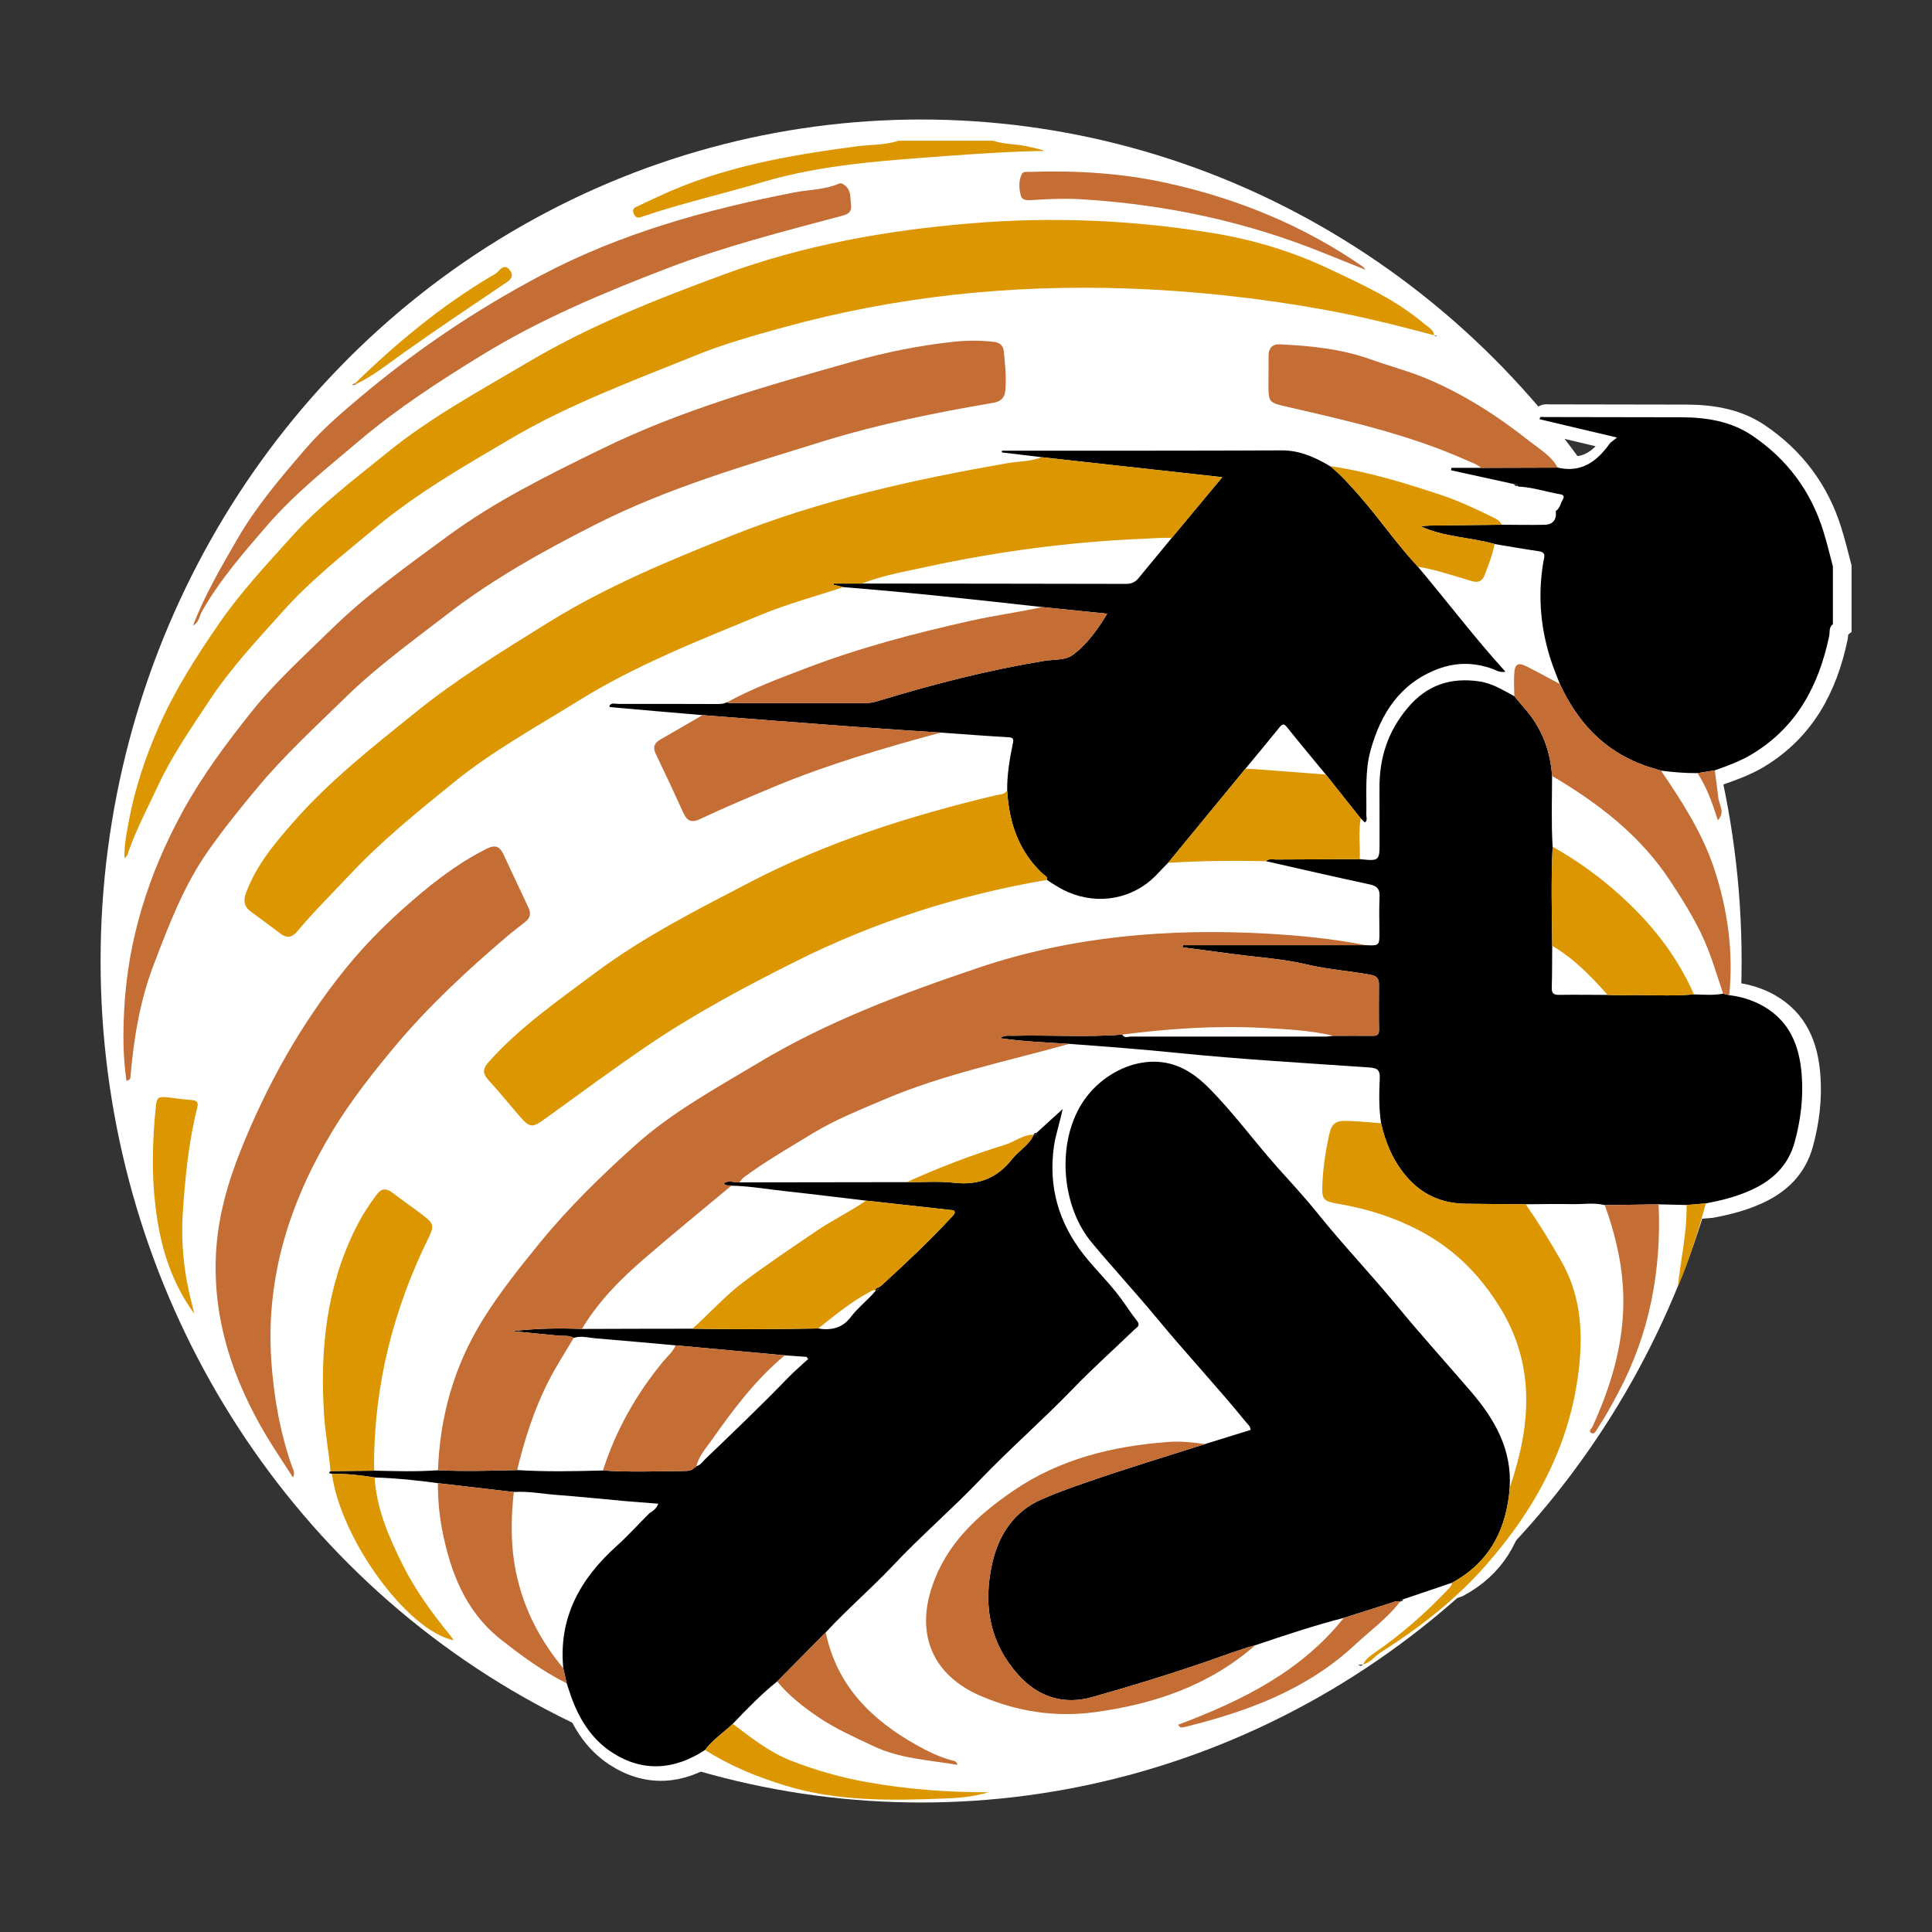 <?xml version="1.0" encoding="iso-8859-1"?>
<!-- Generator: Adobe Illustrator 16.0.0, SVG Export Plug-In . SVG Version: 6.00 Build 0)  -->
<!DOCTYPE svg PUBLIC "-//W3C//DTD SVG 1.1//EN" "http://www.w3.org/Graphics/SVG/1.1/DTD/svg11.dtd">
<svg version="1.1" id="Capa_1" xmlns="http://www.w3.org/2000/svg" xmlns:xlink="http://www.w3.org/1999/xlink" x="0px" y="0px"
	 width="425.2px" height="425.2px" viewBox="0 0 425.2 425.2" style="enable-background:new 0 0 425.2 425.2;" xml:space="preserve"
	>
<rect x="0" y="0" width="425.2" height="425.2" fill="#333333" stroke="none"/>
<rect style="fill-rule:evenodd;clip-rule:evenodd;fill:none;" width="425.2" height="425.2"/>
<g>
	<path style="fill-rule:evenodd;clip-rule:evenodd;" d="M-431.385,610.9c0.175,0.025,0.352,0.08,0.527,0.094
		c-0.028,0.051-0.046,0.103-0.06,0.17c-0.161-0.094-0.298-0.184-0.451-0.277L-431.385,610.9z"/>
	<g>
		<path style="fill-rule:evenodd;clip-rule:evenodd;" d="M-451.248,893.172c-6.589,1.681-13.036,3.859-19.494,6.024
			c-3.428,0.93-6.754,2.218-10.122,3.386c-8.517,2.939-17.141,5.602-25.821,8.043c-5.775,1.627-11.215,0.195-15.421-4.094
			c-7.104-7.284-8.715-16.205-6.409-25.85c1.479-6.076,4.848-10.997,10.773-13.608c3.39-1.483,6.911-2.717,10.396-3.925
			c8.457-2.926,17.02-5.51,25.542-8.227c3.362-1.024,6.711-2.102,10.056-3.122c-0.105-0.867-0.644-1.236-1.034-1.706
			c-6.314-7.783-13.178-15.076-19.546-22.806c-4.677-5.645-9.653-11.022-14.351-16.653c-6.513-7.782-7.717-20.838-2.785-29.709
			c3.99-7.178,12.311-11.402,19.47-9.828c3.579,0.788,6.433,2.834,8.973,5.38c5.39,5.406,9.866,11.573,14.913,17.269
			c3.059,3.426,6.197,6.785,9.072,10.368c5.66,7.03,11.895,13.58,17.628,20.535c5.244,6.39,10.793,12.479,16.16,18.736
			c5.252,6.129,9.032,12.743,8.504,21.167c-0.048,0.552-0.076,1.116-0.152,1.666c-1.032,8.451-4.859,15.065-12.511,19.211
			c-3.595,1.222-7.199,2.429-10.805,3.663c-0.335-0.028-0.567,0.039-0.544,0.459l-0.132,0.079c-0.815-0.316-1.511,0.103-2.222,0.327
			C-444.503,891.009-447.858,892.123-451.248,893.172z"/>
		<path style="fill-rule:evenodd;clip-rule:evenodd;" d="M-673.952,861.471c-0.219-0.146-1.009,0.037-0.312-0.593
			c3.224-0.039,6.427-0.065,9.67-0.102c4.649,0.102,9.321,0.26,13.989-0.095c5.806,0.275,11.601,0.105,17.421-0.039
			c6.283,0.406,12.588,0.264,18.879,0.093c6.005,0.405,12.027,0.171,18.02,0.104c0.723-0.012,1.564-0.063,2.121-0.734
			c0.26,0,0.437-0.092,0.454-0.366l-0.017,0.04c0.888-0.186,1.324-0.973,1.925-1.537c6.172-5.931,12.37-11.822,18.317-17.992
			c1.384-1.416,2.901-2.701,4.349-4.053c-0.117-0.146-0.224-0.301-0.357-0.471c-1.604-0.108-3.198-0.21-4.789-0.33
			c-8.003-0.748-16.018-1.481-24.021-2.204c-5.885-0.525-11.768-1.063-17.657-1.548c-1.58-0.131-3.172-0.63-4.774-0.092
			c-1.029-0.629-2.197-0.38-3.305-0.488c-3.391-0.351-6.801-0.654-10.204-0.994c5.115-0.604,10.204-0.709,15.313-0.486
			c8.109-0.026,16.222-0.052,24.333-0.052c9.217,0.155,18.442,0.13,27.665-0.054c2.85,0.498,5.373-0.117,7.17-2.508
			c1.619-2.137,3.781-3.752,5.483-5.8l-0.025,0.014c0.473-0.104,0.74-0.434,0.871-0.864h-0.063c0.136-0.093,0.264-0.159,0.405-0.223
			c5.404-4.948,10.737-9.937,15.71-15.342c0.223-0.249,0.538-0.604,0.504-0.865c-0.074-0.523-0.622-0.444-1.021-0.499
			c-6.157-0.684-12.321-1.364-18.49-2.046c-5.747-0.669-11.488-1.404-17.243-2.021c-4.134-0.435-8.247-1.179-12.406-1.273
			c-0.533-0.185-1.27,0.195-1.656-0.564c1.123-0.669,2.285-0.119,3.419-0.158c12.264-0.025,24.558-0.037,36.825-0.051
			c3.501,0.025,7.051-0.262,10.527,0.144c5.324,0.591,9.457-1.087,12.709-5.275c1.465-1.849,3.738-3.006,4.695-5.302l-0.026,0.014
			c0.369,0.065,0.57-0.093,0.676-0.433c1.748-1.589,3.51-3.176,5.731-5.223c-0.651,3.175-1.536,5.615-1.905,8.177
			c-1.261,8.882,1.029,16.782,6.484,23.773c2.647,3.389,5.807,6.354,8.339,9.856c1.167,1.587,2.233,3.254,3.446,4.791
			c0.891,1.103-0.094,1.468-0.641,2.006c-4.465,4.305-9.117,8.453-13.433,12.926c-6.657,6.904-13.902,13.203-20.531,20.13
			c-6.191,6.469-12.988,12.31-19.114,18.818c-4.78,5.064-10.06,9.58-14.777,14.684c-3.572,3.594-7.122,7.189-10.688,10.798
			c-3.524,2.835-6.66,6.063-9.764,9.331c-2.042,1.928-4.4,3.479-6.107,5.749c-6.719,4.434-13.73,4.933-20.475,0.55
			c-4.763-3.096-7.632-7.967-9.376-13.409c-0.207-0.607-0.4-1.209-0.603-1.812c-0.239-1.103-0.488-2.191-0.744-3.295
			c-1.1-11.127,3.706-19.669,11.684-26.873c2.554-2.297,4.865-4.872,7.304-7.285c0.745-0.472,1.471-0.943,1.918-2.07
			c-2.523-0.2-4.859-0.37-7.212-0.567c-5.038-0.472-10.087-0.981-15.145-1.364c-3.133-0.235-6.254-0.864-9.441-0.643
			c-5.557-0.642-11.131-1.299-16.704-1.94c-4.616-0.658-9.245-1.105-13.926-1.261C-667.661,861.757-670.782,861.432-673.952,861.471
			z"/>
		<g>
			<path style="fill-rule:evenodd;clip-rule:evenodd;" d="M-416.525,652.59c3.151,0.012,6.313,0.08,9.45,0.012
				c1.891-0.037,2.708-1.164,2.474-3.027c0.974-0.617,1.056-1.774,1.603-2.645c0.352-0.61,0.021-0.934-0.547-1.029
				c-3.079-0.514-6.062-1.552-9.22-1.707c-0.064-0.029-0.128-0.068-0.191-0.113c-0.159-0.387-0.472-0.491-0.869-0.439
				c-4.587-1.01-9.202-2.008-13.806-3.031c0.019-0.184,0.045-0.369,0.045-0.539c2.194,0,4.372,0,6.569,0
				c5.604-0.024,11.229-0.039,16.831-0.051c5.135,1.209,8.585-1.299,11.397-5.211c0.315-0.45,0.845-0.725,1.678-1.408
				c-6.004-1.412-11.515-2.717-17.037-4.023c0.016-0.709,0.565-0.484,0.934-0.484c10.1,0.014,20.206,0.025,30.294,0.051
				c5.564,0.014,10.969,0.918,15.575,4.043c7.646,5.168,12.949,12.256,15.664,21.133c0.793,2.514,1.383,5.105,2.069,7.631
				c0,4.25,0,8.488,0,12.723c-0.927,0.688-0.638,1.776-0.83,2.682c-2.282,10.826-7.108,19.947-16.903,25.884
				c-2.599,1.575-5.429,2.605-8.264,3.608c-1.259,0.204-2.547,0.414-3.799,0.61c-2.694,0.02-5.354-0.196-8.035-0.55
				c-1.245-0.387-2.507-0.734-3.748-1.174c-8.832-3.209-14.632-9.535-18.514-17.893c-0.561-1.438-1.137-2.861-1.657-4.313
				c-2.567-7.395-3.281-14.938-1.953-22.68c0.155-0.874,0.69-1.968-0.976-2.218c-3.27-0.474-6.515-1.052-9.77-1.588
				c-5.348-1.536-11.075-1.485-16.246-3.898c1.367-0.194,2.7-0.194,4.026-0.194C-425.704,652.695-421.119,652.642-416.525,652.59z"
				/>
			<path style="fill-rule:evenodd;clip-rule:evenodd;" d="M-446.355,745.127c2.897,0.131,2.96,0.08,2.943-2.859
				c-0.026-2.598-0.091-5.237,0.036-7.846c0.077-1.668-0.581-2.336-2.202-2.678c-7.604-1.629-15.193-3.386-22.792-5.104
				c0.661-0.659,1.483-0.355,2.226-0.369c6.136-0.04,12.265-0.065,18.397-0.09c4.363,0.459,4.38,0.404,4.363-3.924
				c-0.028-3.873,0.017-7.758-0.012-11.627c-0.063-6.668,1.829-12.56,6.194-17.729c4.21-5.031,9.443-6.764,15.767-5.831
				c2.846,0.411,5.236,1.933,7.711,3.259c0.839,0.984,1.685,2.008,2.535,2.998c3.583,4.199,5.403,9.081,5.772,14.547
				c-0.009,5.182-0.193,10.379,0.121,15.575c-0.361,7.283-0.161,14.538-0.093,21.808c-0.028,3.085,0,6.155-0.095,9.239
				c-0.037,1.233,0.438,1.573,1.586,1.562c3.568-0.053,7.141,0,10.711,0.012c1.196,0.015,2.378,0.094,3.578,0.055
				c5.137-0.119,10.289,0.289,15.427-0.171c2.145,0.065,4.273,0.235,6.408-0.158c0.454,0.119,0.908,0.21,1.349,0.329
				c2.614,0.313,5.078,1.074,7.401,2.361c5.908,3.345,8.045,8.752,8.547,15.131c0.389,5.053-0.219,9.999-1.55,14.853
				c-1.419,5.171-4.889,8.438-9.636,10.564c-3.174,1.442-6.508,2.283-9.9,2.913c-1.419,0.12-2.837,0.236-4.255,0.354
				c-2.049-0.054-4.101-0.104-6.148-0.144c-3.97,0.064-7.898,0.13-11.851,0.169c-2.336-0.59-4.729-0.169-7.099-0.209
				c-3.426-0.08-6.873,0-10.304,0.025c-4.445-0.039-8.865-0.051-13.302-0.117c-5.217-0.079-9.582-2.021-12.977-6.024
				c-2.894-3.41-4.59-7.374-5.554-11.69c-0.499-3.307-0.434-6.615-0.285-9.934c0.07-1.76-0.536-2.219-2.234-2.337
				c-14.127-0.984-28.295-1.784-42.385-3.216c-7.902-0.799-15.806-1.402-23.727-1.982c-4.958-0.339-9.933-0.469-15.305-1.269
				c1.259-0.738,2.133-0.499,2.942-0.514c8.014-0.209,16.036,0.381,24.043-0.264c0.436,0.867,1.253,0.447,1.854,0.447
				c14.272,0.013,28.532,0.013,42.793,0c0.629,0,1.252-0.13,1.871-0.169c2.838,0,5.642-0.04,8.478,0
				c1.031,0.025,1.53-0.199,1.502-1.393c-0.064-3.309-0.025-6.614-0.012-9.935c0.012-1.272-0.482-1.836-1.802-2.098
				c-4.674-0.867-9.426-1.168-14.097-2.285c-5.251-1.243-10.728-1.563-16.11-2.282c-3.722-0.509-7.459-0.997-11.191-1.481
				c0.022-0.17,0.022-0.315,0.045-0.475C-473.234,745.127-459.79,745.127-446.355,745.127z"/>
			<path style="fill-rule:evenodd;clip-rule:evenodd;" d="M-489.918,726.994c-1.539,1.508-2.925,3.227-4.645,4.514
				c-5.743,4.318-13.443,4.538-19.7,0.734c-0.78-0.459-1.551-0.984-2.311-1.482c0.176-0.721-0.493-0.945-0.876-1.299
				c-1.767-1.642-3.238-3.479-4.432-5.564c-2.262-4-3.203-8.344-3.458-12.86c-0.019-3.462,0.527-6.855,1.244-10.249
				c0.193-0.919,0.201-1.363-0.962-1.43c-4.978-0.283-9.973-0.668-14.934-1.018c-6.453-0.439-12.909-0.833-19.353-1.317
				c-11.021-0.819-22.023-1.667-33.034-2.526c-6.791-0.57-13.577-1.168-20.373-1.768c-0.023-0.004-0.045-0.125-0.136-0.305
				c0.51-0.754,1.341-0.395,2.012-0.395c6.975-0.02,13.94,0,20.94,0.021c0.976,0,1.971,0.065,2.895-0.354
				c0.28,0.054,0.547,0.145,0.825,0.145c9.951,0,19.888-0.015,29.842,0c1.083,0,2.081-0.29,3.102-0.604
				c11.833-3.596,23.792-6.654,36.003-8.674c2.132-0.349,4.746-0.113,6.311-1.275c3.155-2.308,5.505-5.602,7.635-9.117
				c-4.995-0.5-9.674-0.998-14.362-1.463c-14.555-1.623-29.119-3.229-43.72-4.383c-0.723-0.193-1.438-0.35-2.158-0.514
				c0.008-0.1,0.008-0.185,0.018-0.275c2.078,0,4.122,0,6.203,0c19.397,0.021,38.804,0.025,58.222,0.074
				c1.076,0,1.941-0.369,2.619-1.176c2.461-2.998,4.933-5.977,7.4-8.968c3.61-4.358,7.243-8.721,11.104-13.339
				c-13.461-1.498-26.607-2.961-39.734-4.398c-2.938-0.346-5.851-0.688-8.771-1.049c0.006-0.125,0.006-0.243,0.017-0.389
				c0.693,0,1.41,0,2.109,0c19.849,0,39.691,0.027,59.53-0.064c3.794-0.006,6.995,1.418,10.146,3.215
				c0.064,0.249,0.241,0.309,0.462,0.249h-0.018c2.444,1.997,4.539,4.358,6.614,6.739c4.39,5.013,8.137,10.543,12.702,15.398
				c6.409,7.611,12.405,15.55,19.261,23.107c-1.314,0.244-2.029-0.314-2.801-0.604c-4.009-1.469-8.012-1.502-12.004-0.018
				c-8.375,3.161-12.61,9.775-14.882,17.958c-1.278,4.639-0.834,9.396-0.926,14.119c-0.018,0.564,0.324,1.233-0.304,1.731
				c-0.335-0.343-0.649-0.619-0.944-0.904c-2.568-3.215-5.098-6.43-7.666-9.645c-2.853-3.465-5.744-6.929-8.563-10.447
				c-0.654-0.809-1.007-0.684-1.599,0.014c-2.473,3.057-5.004,6.102-7.524,9.141C-478.561,713.176-484.24,720.076-489.918,726.994z"
				/>
		</g>
	</g>
	<path style="fill-rule:evenodd;clip-rule:evenodd;" d="M-413.826,643.641c0.397-0.052,0.71,0.053,0.869,0.439
		C-413.321,644.08-413.653,644.034-413.826,643.641z"/>
	<path style="fill-rule:evenodd;clip-rule:evenodd;" d="M-447.051,903.409c-0.233,0.313-0.52,0.419-1.026,0.117
		c0.453-0.041,0.75-0.054,1.045-0.08L-447.051,903.409z"/>
	<path style="fill-rule:evenodd;clip-rule:evenodd;" d="M-438.756,889.552c-0.023-0.42,0.209-0.487,0.544-0.459
		C-438.26,889.394-438.44,889.539-438.756,889.552z"/>
	<path style="fill-rule:evenodd;clip-rule:evenodd;" d="M-518.87,786.424c-0.105,0.34-0.307,0.498-0.676,0.433
		C-519.426,786.554-519.216,786.412-518.87,786.424z"/>
	<path style="fill-rule:evenodd;clip-rule:evenodd;" d="M-454.239,639.69c-0.221,0.06-0.397,0-0.462-0.249
		C-454.547,639.532-454.386,639.611-454.239,639.69z"/>
	<path style="fill-rule:evenodd;clip-rule:evenodd;" d="M-554.306,821.184c-0.139-0.707,0.499-0.668,0.871-0.864
		C-553.566,820.75-553.833,821.079-554.306,821.184z"/>
	<path style="fill-rule:evenodd;clip-rule:evenodd;" d="M-553.498,820.319c0.136-0.093,0.264-0.159,0.405-0.223
		C-553.234,820.16-553.362,820.227-553.498,820.319z"/>
	<path style="fill-rule:evenodd;clip-rule:evenodd;" d="M-594.164,860.104c0.158-0.104,0.306-0.235,0.454-0.366
		C-593.728,860.013-593.904,860.104-594.164,860.104z"/>
	<path style="fill-rule:evenodd;clip-rule:evenodd;" d="M-455.206,707.574c2.568,3.215,5.098,6.43,7.675,9.645
		c-0.527,2.99-0.094,5.981-0.216,8.963c-6.133,0.024-12.262,0.05-18.397,0.09c-0.742,0.014-1.564-0.29-2.226,0.369
		c-7.18-0.16-14.367-0.08-21.549,0.354c5.679-6.918,11.357-13.818,17.027-20.713c1.338,0.07,2.68,0.131,3.994,0.24
		C-464.33,706.865-459.764,707.23-455.206,707.574z"/>
	<path style="fill-rule:evenodd;clip-rule:evenodd;" d="M-623.025,904.274c0.255,1.104,0.505,2.192,0.744,3.295
		c-5.251-2.601-9.952-6.063-14.516-9.672c-7.822-6.18-11.102-14.869-12.928-24.276c-0.629-3.334-0.896-6.693-0.896-10.09
		c5.573,0.642,11.147,1.299,16.704,1.94c-0.504,4.632-0.658,9.238-0.122,13.896C-632.908,888.814-629.044,897.005-623.025,904.274z"
		/>
	<path style="fill-rule:evenodd;clip-rule:evenodd;" d="M-664.593,860.776c-3.243,0.036-6.447,0.063-9.67,0.102
		c-0.354-4.134-1.143-8.213-1.409-12.386c-0.924-14.225,0.47-28.016,6.92-41.008c1.324-2.676,2.901-5.157,4.681-7.504
		c1.026-1.367,2.11-1.393,3.417-0.397c2.361,1.801,4.811,3.479,7.141,5.291c1.973,1.496,2.012,2.246,0.907,4.502
		c-7.839,15.863-12.072,32.595-12.08,50.348C-664.687,860.067-664.65,860.407-664.593,860.776z"/>
	<path style="fill-rule:evenodd;clip-rule:evenodd;" d="M-393.815,802.327c3.952-0.039,7.881-0.104,11.851-0.169
		c0.629,14.513-1.956,28.346-8.795,41.281c-1.479,2.81-2.99,5.576-4.757,8.202c-0.294,0.459-0.635,1.207-1.239,0.854
		c-0.76-0.446,0.04-0.973,0.243-1.403c4.507-9.869,7.42-20.078,6.671-31.09C-390.269,813.914-391.741,808.063-393.815,802.327z"/>
	<path style="fill-rule:evenodd;clip-rule:evenodd;" d="M-673.952,861.471c3.169-0.039,6.291,0.286,9.404,0.8
		c0.407,6.915,3.124,13.083,6.152,19.184c2.852,5.732,6.605,10.824,10.625,15.747c0.205,0.237,0.363,0.538,0.612,0.907
		C-657.395,895.953-672.004,875.853-673.952,861.471z"/>
	<path style="fill-rule:evenodd;clip-rule:evenodd;" d="M-375.816,802.302c1.418-0.118,2.836-0.234,4.255-0.354
		c-1.739,6.231-3.593,12.387-6.161,18.318C-377.124,814.27-375.694,808.349-375.816,802.302z"/>
	<path style="fill-rule:evenodd;clip-rule:evenodd;" d="M-519.519,786.843c-0.957,2.296-3.23,3.453-4.695,5.302
		c-3.252,4.188-7.385,5.866-12.709,5.275c-3.477-0.405-7.026-0.118-10.527-0.144c7.051-3.19,14.286-5.971,21.681-8.241
		C-523.649,788.378-521.881,786.804-519.519,786.843z"/>
	<path style="fill-rule:evenodd;clip-rule:evenodd;" d="M-594.598,829.531c3.799-3.411,7.215-7.259,11.333-10.355
		c5.307-3.988,10.798-7.662,16.284-11.376c3.458-2.322,7.195-4.093,10.592-6.455c6.169,0.682,12.333,1.362,18.49,2.046
		c0.4,0.055,0.947-0.024,1.021,0.499c0.033,0.261-0.281,0.616-0.504,0.865c-4.973,5.405-10.306,10.394-15.71,15.342
		c-0.141,0.063-0.269,0.13-0.405,0.223h0.063c-0.372,0.196-1.009,0.157-0.871,0.864l0.025-0.014
		c-0.539-0.311-0.945,0.069-1.35,0.289c-4.125,2.181-7.671,5.172-11.304,8.019C-576.156,829.661-585.381,829.687-594.598,829.531z"
		/>
	<path style="fill-rule:evenodd;clip-rule:evenodd;" d="M-525.339,711.036c0.255,4.517,1.196,8.86,3.458,12.86
		c1.193,2.085,2.665,3.923,4.432,5.564c0.383,0.354,1.052,0.578,0.876,1.299c-19.354,3.279-37.899,9.2-55.421,17.991
		c-11.322,5.666-22.542,11.663-33.045,18.855c-7.337,5.012-14.484,10.275-21.668,15.483c-3.261,2.364-3.604,2.376-6.229-0.67
		c-2.195-2.546-4.335-5.193-6.623-7.688c-1.429-1.573-1.077-2.597,0.267-4.08c6.81-7.571,15.105-13.319,23.18-19.355
		c10.687-7.991,22.504-13.962,34.27-20.077c17.104-8.885,35.251-14.605,53.903-19.066
		C-527.036,711.941-525.93,712.06-525.339,711.036z"/>
	<path style="fill-rule:evenodd;clip-rule:evenodd;" d="M-517.685,670.707c4.688,0.465,9.367,0.963,14.362,1.463
		c-2.13,3.516-4.479,6.81-7.635,9.117c-1.564,1.162-4.179,0.927-6.311,1.275c-12.211,2.02-24.169,5.078-36.003,8.674
		c-1.021,0.313-2.019,0.604-3.102,0.604c-9.954-0.015-19.891,0-29.842,0c-0.278,0-0.545-0.091-0.825-0.145
		c5.596-3.07,11.544-5.288,17.484-7.545c11.754-4.502,23.905-7.678,36.187-10.427C-528.169,672.555-522.889,671.875-517.685,670.707
		z"/>
	<path style="fill-rule:evenodd;clip-rule:evenodd;" d="M-592.378,694.496c11.011,0.859,22.014,1.707,33.034,2.526
		c6.444,0.484,12.9,0.878,19.353,1.317c-12.379,3.365-24.692,6.949-36.545,11.871c-5.491,2.296-11.006,4.604-16.381,7.15
		c-1.823,0.867-2.85,0.498-3.666-1.299c-1.965-4.344-3.995-8.699-6.087-13.019c-0.687-1.429-0.389-2.388,0.947-3.147
		C-598.604,698.1-595.497,696.303-592.378,694.496z"/>
	<path style="fill-rule:evenodd;clip-rule:evenodd;" d="M-591.828,922.24c1.707-2.271,4.065-3.821,6.107-5.749
		c4.009,3.03,8,6.208,12.709,8.07c5.429,2.124,11.063,3.741,16.826,4.764c8.647,1.547,17.384,2.23,26.747,2.23
		c-3.587,1.061-6.73,1.259-9.85,1.379c-11.711,0.459-23.423,0.64-34.806-2.836C-580.335,928.183-586.328,925.768-591.828,922.24z"/>
	<g>
		<path style="fill-rule:evenodd;clip-rule:evenodd;" d="M-446.355,745.127c-13.435,0-26.879,0-40.314,0
			c-0.022,0.159-0.022,0.305-0.045,0.475c3.732,0.484,7.47,0.973,11.191,1.481c5.383,0.72,10.859,1.039,16.11,2.282
			c4.671,1.117,9.423,1.418,14.097,2.285c1.319,0.262,1.813,0.825,1.802,2.098c-0.014,3.32-0.053,6.626,0.012,9.935
			c0.028,1.193-0.471,1.418-1.502,1.393c-2.836-0.04-5.64,0-8.478,0c-5.077-1.208-10.304-1.458-15.497-1.746
			c-10.387-0.55-20.718,0.144-31.021,1.468c-8.007,0.645-16.029,0.055-24.043,0.264c-0.81,0.015-1.684-0.225-2.942,0.514
			c5.372,0.8,10.347,0.93,15.305,1.269c-13.722,3.834-27.743,6.681-40.933,12.325c-5.243,2.243-10.598,4.369-15.452,7.32
			c-5.166,3.164-10.413,6.144-15.27,9.75c-0.357,0.278-0.632,0.709-0.941,1.089c-1.134,0.039-2.297-0.511-3.419,0.158
			c0.386,0.76,1.123,0.38,1.656,0.564c-6.43,5.356-12.917,10.657-19.233,16.114c-5.233,4.514-10.079,9.41-13.66,15.419
			c-5.108-0.223-10.197-0.118-15.313,0.486c3.403,0.34,6.813,0.644,10.204,0.994c1.108,0.108,2.276-0.141,3.305,0.488
			c-1.863,3.146-3.872,6.221-5.531,9.5c-3.176,6.206-5.291,12.836-6.918,19.591c-5.82,0.145-11.615,0.314-17.421,0.039
			c0.428-11.876,3.532-22.909,9.84-33.093c3.734-6.036,8.125-11.496,12.573-16.97c6.306-7.727,13.416-14.656,20.818-21.32
			c8.213-7.389,17.795-12.6,27.162-18.213c15.275-9.186,31.805-15.355,48.602-21.012c20.668-6.965,41.857-8.686,63.436-7.492
			C-460.842,742.99-453.568,743.724-446.355,745.127z"/>
		<path style="fill-rule:evenodd;clip-rule:evenodd;" d="M-366.423,756.125c-0.44-0.119-0.895-0.21-1.349-0.329
			c-1.074-3.19-2.02-6.44-3.254-9.592c-2.097-5.42-5.164-10.313-8.339-15.144c-6.603-10.104-15.856-17.164-26.051-23.186
			c-0.369-5.466-2.189-10.348-5.772-14.547c-0.851-0.99-1.696-2.014-2.535-3.011c-0.024-1.614-0.113-3.229-0.024-4.856
			c0.121-2.258,0.802-2.648,2.791-1.653c2.447,1.228,4.845,2.555,7.252,3.833c3.882,8.357,9.682,14.684,18.514,17.893
			c1.241,0.439,2.503,0.787,3.748,1.174c4.609,6.784,9.062,13.648,11.67,21.48C-366.755,737.255-365.476,746.56-366.423,756.125z"/>
		<path style="fill-rule:evenodd;clip-rule:evenodd;" d="M-404.186,640.02c-5.602,0.012-11.227,0.026-16.831,0.051
			c-0.99-0.839-2.215-1.238-3.38-1.743c-12.63-5.616-26.022-8.627-39.416-11.718c-3.896-0.893-4.037-0.912-4.018-5.025
			c0-2.036,0.043-4.095,0.015-6.136c-0.009-1.632,0.782-2.631,2.413-2.565c6.817,0.314,13.551,0.983,20.087,3.319
			c3.84,1.378,7.82,2.427,11.616,3.949c8.58,3.499,16.296,8.478,23.494,14.187C-408.093,636.012-405.546,637.459-404.186,640.02z"/>
	</g>
	<path style="fill-rule:evenodd;clip-rule:evenodd;" d="M-704.261,826.221c-5.35-7.409-7.547-15.337-8.534-23.723
		c-0.839-7.099-0.661-14.223,0.04-21.336c0.244-2.678,0.442-2.808,3.144-2.492c1.605,0.21,3.215,0.419,4.836,0.535
		c1.097,0.079,1.483,0.498,1.196,1.627c-1.908,7.546-2.656,15.29-3.178,23.045c-0.473,6.928,0.284,13.778,2.076,20.536
		C-704.588,824.819-704.506,825.213-704.261,826.221z"/>
	<path style="fill-rule:evenodd;clip-rule:evenodd;" d="M-373.408,707.257c1.252-0.196,2.54-0.406,3.799-0.61
		c0.24,1.963,0.567,3.918,0.754,5.872c0.148,1.656,1.635,3.348-0.085,5.106C-370.08,714.004-371.321,710.432-373.408,707.257z"/>
	<path style="fill-rule:evenodd;clip-rule:evenodd;" d="M-682.514,862.271c-2.052-3.201-4.085-6.182-5.928-9.266
		c-7.348-12.4-11.793-25.586-11.006-40.233c0.426-7.858,2.541-15.26,5.438-22.529c5.755-14.368,13.194-27.714,22.941-39.813
		c5.192-6.429,11.037-12.03,17.348-17.253c4.321-3.545,8.806-6.774,13.827-9.279c1.891-0.957,2.892-0.496,3.688,1.222
		c1.863,3.974,3.706,7.912,5.568,11.872c0.582,1.237,0.25,2.195-0.751,3.006c-1.25,1.013-2.574,1.955-3.816,3.02
		c-8.809,7.504-17.329,15.365-24.767,24.237c-4.919,5.905-9.708,11.952-13.711,18.529c-9.452,15.563-14.844,32.213-13.611,50.691
		c0.539,7.988,1.909,15.812,4.562,23.396C-682.482,860.577-681.992,861.286-682.514,862.271z"/>
	<path style="fill-rule:evenodd;clip-rule:evenodd;" d="M-575.957,907.16c3.566-3.608,7.116-7.204,10.688-10.798
		c2.427,11.691,9.962,19.17,19.999,24.813c2.637,1.471,5.256,2.744,8.176,3.463c0.352,0.081,0.675,0.199,0.794,0.88
		c-6.345-1.089-12.712-1.349-18.609-4.185c-4.1-1.942-8.199-3.753-11.961-6.301C-570.202,912.765-573.395,910.312-575.957,907.16z"
		/>
	<path style="fill-rule:evenodd;clip-rule:evenodd;" d="M-434.94,661.828c-4.565-4.855-8.313-10.386-12.702-15.398
		c-2.075-2.381-4.17-4.742-6.614-6.739c8.375,1.22,16.441,3.714,24.459,6.364c3.935,1.325,7.688,3.092,11.418,4.928
		c0.772,0.375,1.55,0.716,1.854,1.607c-4.594,0.052-9.179,0.105-13.755,0.16c-1.326,0-2.659,0-4.026,0.194
		c5.171,2.413,10.898,2.362,16.233,3.898c-0.443,2.349-1.298,4.56-2.165,6.782c-0.562,1.406-1.372,1.811-2.937,1.346
		C-427.076,663.822-430.912,662.496-434.94,661.828z"/>
	<g>
		<path style="fill-rule:evenodd;clip-rule:evenodd;" d="M-528.458,568.071c2.528,0.858,5.234,0.675,7.797,1.31
			c1.202,0.289,2.411,0.5,3.595,0.941c-7.054,0.091-14.068,0.57-21.056,1.068c-13.796,1.035-27.691,1.83-41.004,5.781
			c-8.772,2.602-17.697,4.624-26.378,7.564c-0.855,0.314-1.536,0.55-2.018-0.619c-0.494-1.134,0.314-1.377,0.992-1.678
			c1.462-0.723,2.926-1.393,4.411-2.076c13.898-6.514,28.782-9.092,43.827-11.073c3.02-0.386,6.127-0.22,9.061-1.219
			C-542.311,568.071-535.388,568.071-528.458,568.071z"/>
	</g>
	<path style="fill-rule:evenodd;clip-rule:evenodd;" d="M-446.488,596.479c-3.192-1.284-6.121-2.461-9.038-3.635
		c-17.226-7.005-35.181-10.798-53.699-11.895c-3.539-0.203-7.07-0.038-10.598,0.178c-0.976,0.07-2.206,0.185-2.521-1.004
		c-0.388-1.557-0.502-3.246,0.237-4.73c0.298-0.597,1.149-0.432,1.785-0.466c10.197-0.321,20.36,0.27,30.313,2.5
		c15.467,3.425,29.978,9.362,43.07,18.451C-446.848,595.954-446.783,596.1-446.488,596.479z"/>
	<path style="fill-rule:evenodd;clip-rule:evenodd;" d="M-557.342,665.535c-2.081,0-4.125,0-6.203,0
		c-0.009,0.091-0.009,0.176-0.018,0.275c0.72,0.164,1.435,0.32,2.158,0.514c-6.096,2.018-12.324,3.685-18.25,6.141
		c-13.667,5.647-27.508,11.067-40.116,18.914c-9.273,5.762-18.91,11.03-27.403,17.952c-7.876,6.376-15.809,12.793-22.774,20.209
		c-3.881,4.144-7.97,8.159-11.639,12.558c-1.127,1.338-2.239,1.532-3.64,0.513c-2.137-1.616-4.287-3.216-6.464-4.792
		c-1.559-1.113-1.828-2.466-1.146-4.238c2.24-6.036,6.26-10.839,10.428-15.575c7.949-9.054,17.361-16.47,26.712-24
		c9.253-7.481,19.323-13.661,29.394-19.907c12.71-7.887,26.423-13.574,40.264-19.086c19.636-7.842,40.094-12.381,60.821-15.976
		c2.503-0.423,5.077-0.354,7.477-1.308c13.138,1.438,26.284,2.9,39.745,4.398c-3.861,4.618-7.494,8.98-11.104,13.339
		c-2.264-0.046-4.521,0.136-6.776,0.235c-15.897,0.683-31.617,2.78-47.165,6.146C-547.862,662.891-552.733,663.738-557.342,665.535z
		"/>
	<path style="fill-rule:evenodd;clip-rule:evenodd;" d="M-431.369,610.887c-7.963-2.112-15.968-4.14-24.104-5.607
		c-14.343-2.592-28.768-4.18-43.332-4.684c-25.726-0.893-51.056,1.723-75.883,8.588c-6.546,1.811-13.092,3.634-19.358,6.193
		c-13.716,5.563-27.653,10.688-40.468,18.225c-10.254,6.038-20.651,11.98-29.831,19.633c-6.977,5.807-14.164,11.463-20.242,18.238
		c-5.696,6.359-11.584,12.599-16.291,19.736c-4,6.063-8.165,12.039-11.261,18.633c-2.253,4.832-4.758,9.555-6.549,14.593
		c-0.179,0.513-0.244,1.088-0.919,1.547c-0.093-2.781,0.445-5.365,0.919-7.937c1.337-7.324,3.691-14.328,6.693-21.143
		c3.487-7.924,8.12-15.156,12.993-22.256c4.771-6.979,10.496-13.094,16.108-19.34c6.317-7.033,13.801-12.65,21.076-18.556
		c9.583-7.808,20.384-13.62,30.928-19.865c13.673-8.111,28.319-13.897,43.156-19.364c17.563-6.461,35.713-9.701,54.254-11.249
		c18.038-1.511,35.989-0.763,53.832,2.203c8.665,1.442,17.114,4.009,25.023,7.743c7.365,3.475,14.884,6.855,21.164,12.229
		c0.81,0.681,1.962,1.169,2.072,2.452L-431.369,610.887z"/>
	<path style="fill-rule:evenodd;clip-rule:evenodd;" d="M-719.16,774.995c-0.78-5.211-0.78-10.329-0.522-15.46
		c0.786-15.656,5.401-30.18,12.914-43.893c4.304-7.842,9.583-14.947,15.139-21.906c5.262-6.581,11.488-12.2,17.476-18.063
		c7.856-7.717,16.758-14.002,25.566-20.498c10.518-7.756,22.128-13.464,33.78-19.164c17.781-8.732,36.688-14.029,55.638-19.375
		c7.224-2.037,14.476-3.479,21.893-4.299c2.96-0.309,5.925-0.354,8.89-0.006c1.231,0.143,2.146,0.649,2.297,2.033
		c0.296,2.875,0.593,5.755,0.346,8.646c-0.15,1.654-0.992,2.476-2.673,2.751c-12.682,2.157-25.292,4.702-37.557,8.508
		c-16.965,5.262-34.084,10.218-50,18.28c-11.36,5.762-22.559,11.98-32.677,19.801c-7.586,5.854-15.394,11.481-22.267,18.201
		c-6.6,6.458-13.427,12.704-19.35,19.814c-3.791,4.541-7.526,9.158-10.914,14.002c-5.41,7.677-8.69,16.415-12.019,25.115
		c-2.991,7.862-4.344,16.035-5.069,24.368C-718.301,774.247-718.199,774.731-719.16,774.995z"/>
	<path style="fill-rule:evenodd;clip-rule:evenodd;" d="M-704.506,674.768c2.541-6.666,6.118-12.756,9.673-18.911
		c4.186-7.269,9.572-13.579,15.006-19.892c3.57-4.161,7.635-7.691,11.786-11.181c12.389-10.464,25.703-19.454,40.079-27.059
		c17.546-9.281,36.309-14.473,55.627-18.241c3.286-0.648,6.725-0.583,9.9-1.938c0.215-0.099,0.607-0.119,0.793-0.009
		c2.064,1.018,1.73,2.992,1.945,4.783c0.165,1.497-0.681,1.902-1.906,2.256c-12.95,3.455-25.983,6.766-38.511,11.563
		c-14.017,5.381-27.895,11.182-40.726,19.055c-9.302,5.707-18.521,11.672-26.876,18.725c-7.085,5.988-14.425,11.809-20.541,18.883
		c-5.148,5.956-10.359,11.927-14.289,18.842C-703.133,672.708-703.207,674.104-704.506,674.768z"/>
	<path style="fill-rule:evenodd;clip-rule:evenodd;" d="M-668.82,621.445c9.101-8.877,18.827-16.91,29.759-23.455
		c0.601-0.369,1.213-0.604,1.724-1.169c0.629-0.717,1.529-1.511,2.473-0.354c0.884,1.089,0.615,1.929-0.593,2.736
		c-7.596,5.129-15.202,10.215-22.678,15.523c-3.43,2.428-6.68,5.079-10.507,6.908C-668.704,621.569-668.752,621.51-668.82,621.445z"
		/>
	<path style="fill-rule:evenodd;clip-rule:evenodd;" d="M-668.642,621.635c-0.249,0.224-0.527,0.368-0.833,0.079
		c0.233-0.091,0.445-0.179,0.655-0.269C-668.752,621.51-668.704,621.569-668.642,621.635z"/>
	<path style="fill-rule:evenodd;clip-rule:evenodd;" d="M-443.049,784.312c0.964,4.316,2.66,8.28,5.554,11.69
		c3.395,4.004,7.76,5.945,12.977,6.024c4.437,0.066,8.856,0.078,13.302,0.117c2.802,4.029,5.388,8.216,7.822,12.506
		c4.058,7.088,4.755,14.696,4.001,22.544c-1.672,17.293-9.414,31.771-20.798,44.631c-6.68,7.544-14.494,13.579-22.902,18.922
		c-1.354,0.852-2.271,2.32-3.957,2.663l0.019,0.037c0.53-1.113,1.448-1.822,2.43-2.506c5.854-4,11.146-8.647,16.047-13.778
		c0.471-0.511,1.055-0.954,1.148-1.732c7.651-4.146,11.479-10.76,12.511-19.211c0.076-0.55,0.104-1.114,0.152-1.666
		c4.65-13.54,5.762-26.925-2.147-39.72c-4.023-6.521-9.136-11.941-15.863-15.864c-6.196-3.596-12.813-5.736-19.797-6.942
		c-3.266-0.566-3.58-0.957-3.408-4.342c0.137-3.599,0.692-7.154,1.452-10.672c0.556-2.637,1.406-3.306,4.068-3.216
		C-447.976,783.877-445.513,784.116-443.049,784.312z"/>
	<path style="fill-rule:evenodd;clip-rule:evenodd;" d="M-481.804,854.922c-8.522,2.717-17.085,5.301-25.542,8.227
		c-3.484,1.208-7.006,2.441-10.396,3.925c-5.926,2.611-9.294,7.532-10.773,13.608c-2.306,9.645-0.694,18.565,6.409,25.85
		c4.206,4.289,9.646,5.721,15.421,4.094c8.681-2.441,17.305-5.104,25.821-8.043c3.368-1.168,6.694-2.456,10.122-3.386
		c-10.133,8.869-22.302,12.991-35.365,14.737c-8.695,1.168-17.163-0.147-25.261-3.674c-10.283-4.502-14.082-13.308-10.515-23.952
		c3.159-9.406,9.957-15.678,17.84-21.073c10.323-7.073,21.99-9.879,34.227-10.787C-487.14,854.252-484.463,854.542-481.804,854.922z
		"/>
	<path style="fill-rule:evenodd;clip-rule:evenodd;" d="M-451.248,893.172c3.39-1.049,6.744-2.163,10.138-3.214
		c0.711-0.225,1.406-0.644,2.222-0.327c-2.817,3.675-6.56,6.352-9.911,9.472c-10.63,9.908-23.688,14.684-37.462,18.085
		c-0.649,0.157-1.055,0.247-1.443-0.498C-473.864,911.479-460.762,905.087-451.248,893.172z"/>
	<path style="fill-rule:evenodd;clip-rule:evenodd;" d="M-594.164,860.104c-0.556,0.672-1.398,0.723-2.121,0.734
		c-5.993,0.067-12.015,0.302-18.02-0.104c2.824-8.82,7.309-16.757,13.183-23.909c0.975-1.18,2.203-2.179,2.818-3.635
		c8.003,0.723,16.018,1.456,24.021,2.204c-6.455,5.353-11.411,12.008-16.19,18.792c-1.254,1.758-2.728,3.398-3.255,5.591l0.017-0.04
		C-593.858,859.869-594.006,860-594.164,860.104z"/>
	<path style="fill-rule:evenodd;clip-rule:evenodd;" d="M-374.18,755.954c-5.138,0.46-10.29,0.052-15.427,0.171
		c-1.2,0.039-2.382-0.04-3.578-0.055c-3.623-4.094-7.434-8.003-12.202-10.813c-0.068-7.27-0.269-14.524,0.093-21.797
		c4.029,2.26,7.83,4.831,11.46,7.772C-385.429,738.082-378.577,746.006-374.18,755.954z"/>
</g>
<g>
	<ellipse style="fill-rule:evenodd;clip-rule:evenodd;fill:#FFFFFF;" cx="202.719" cy="211.501" rx="180.582" ry="185.2"/>
	<g>
		<path style="fill-rule:evenodd;clip-rule:evenodd;fill:none;stroke:#FFFFFF;stroke-width:6;stroke-miterlimit:10;" d="
			M296.864,356.27c-6.589,1.682-13.036,3.859-19.494,6.025c-3.428,0.93-6.754,2.217-10.122,3.385
			c-8.517,2.939-17.141,5.602-25.821,8.043c-5.775,1.627-11.215,0.195-15.421-4.094c-7.104-7.283-8.715-16.205-6.409-25.85
			c1.479-6.076,4.848-10.996,10.773-13.607c3.39-1.484,6.911-2.717,10.396-3.926c8.457-2.926,17.02-5.51,25.542-8.227
			c3.362-1.023,6.711-2.102,10.056-3.121c-0.105-0.867-0.644-1.236-1.034-1.707c-6.314-7.783-13.178-15.076-19.546-22.805
			c-4.677-5.645-9.653-11.023-14.351-16.654c-6.513-7.781-7.717-20.838-2.785-29.709c3.99-7.178,12.311-11.402,19.47-9.828
			c3.579,0.789,6.433,2.834,8.973,5.381c5.39,5.406,9.866,11.572,14.913,17.268c3.059,3.426,6.197,6.785,9.072,10.369
			c5.66,7.029,11.895,13.58,17.628,20.535c5.244,6.389,10.793,12.479,16.16,18.736c5.252,6.129,9.032,12.742,8.504,21.166
			c-0.048,0.553-0.076,1.117-0.152,1.666c-1.032,8.451-4.859,15.066-12.511,19.211c-3.595,1.223-7.199,2.43-10.805,3.664
			c-0.335-0.029-0.567,0.039-0.544,0.459l-0.132,0.078c-0.815-0.316-1.511,0.104-2.222,0.328
			C303.608,354.107,300.254,355.221,296.864,356.27z"/>
		<path style="fill-rule:evenodd;clip-rule:evenodd;fill:none;stroke:#FFFFFF;stroke-width:6;stroke-miterlimit:10;" d="
			M74.16,324.568c-0.219-0.145-1.009,0.037-0.312-0.592c3.224-0.039,6.427-0.066,9.67-0.102c4.649,0.102,9.321,0.26,13.989-0.096
			c5.806,0.275,11.601,0.105,17.421-0.039c6.283,0.406,12.588,0.264,18.879,0.094c6.005,0.404,12.027,0.17,18.02,0.104
			c0.723-0.012,1.564-0.063,2.121-0.734c0.26,0,0.437-0.092,0.454-0.367l-0.017,0.041c0.888-0.186,1.324-0.973,1.925-1.537
			c6.172-5.932,12.37-11.822,18.317-17.992c1.384-1.416,2.901-2.701,4.349-4.053c-0.117-0.146-0.224-0.301-0.357-0.471
			c-1.604-0.109-3.198-0.211-4.789-0.33c-8.003-0.748-16.018-1.482-24.021-2.205c-5.885-0.525-11.768-1.063-17.657-1.547
			c-1.58-0.131-3.172-0.631-4.774-0.092c-1.029-0.629-2.197-0.381-3.305-0.488c-3.391-0.352-6.801-0.654-10.204-0.994
			c5.115-0.605,10.204-0.709,15.313-0.486c8.109-0.027,16.222-0.053,24.333-0.053c9.217,0.156,18.442,0.131,27.665-0.053
			c2.85,0.498,5.373-0.117,7.17-2.508c1.619-2.137,3.781-3.752,5.483-5.801l-0.025,0.014c0.473-0.104,0.74-0.434,0.871-0.863h-0.063
			c0.136-0.094,0.264-0.16,0.405-0.223c5.404-4.949,10.737-9.938,15.71-15.342c0.223-0.25,0.538-0.605,0.504-0.865
			c-0.074-0.523-0.622-0.445-1.021-0.5c-6.157-0.684-12.321-1.363-18.49-2.045c-5.747-0.67-11.488-1.404-17.243-2.021
			c-4.134-0.436-8.247-1.18-12.406-1.273c-0.533-0.186-1.27,0.195-1.656-0.564c1.123-0.67,2.285-0.119,3.419-0.158
			c12.264-0.025,24.558-0.037,36.825-0.051c3.501,0.025,7.051-0.262,10.527,0.143c5.324,0.592,9.457-1.086,12.709-5.275
			c1.465-1.848,3.738-3.006,4.695-5.301l-0.026,0.014c0.369,0.064,0.57-0.094,0.676-0.434c1.748-1.588,3.51-3.176,5.731-5.223
			c-0.651,3.176-1.536,5.615-1.905,8.178c-1.261,8.881,1.029,16.781,6.484,23.773c2.647,3.389,5.807,6.354,8.339,9.855
			c1.167,1.588,2.233,3.254,3.446,4.791c0.891,1.104-0.094,1.469-0.641,2.006c-4.465,4.305-9.117,8.453-13.433,12.926
			c-6.657,6.904-13.902,13.203-20.531,20.131c-6.191,6.469-12.988,12.309-19.114,18.818c-4.78,5.064-10.06,9.58-14.777,14.684
			c-3.572,3.594-7.122,7.189-10.688,10.797c-3.524,2.836-6.66,6.064-9.764,9.332c-2.042,1.928-4.4,3.479-6.107,5.748
			c-6.719,4.434-13.73,4.934-20.475,0.551c-4.763-3.096-7.632-7.967-9.376-13.41c-0.207-0.607-0.4-1.209-0.603-1.811
			c-0.239-1.104-0.488-2.191-0.744-3.295c-1.1-11.127,3.706-19.67,11.684-26.873c2.554-2.297,4.865-4.873,7.304-7.285
			c0.745-0.473,1.471-0.943,1.918-2.07c-2.523-0.201-4.859-0.371-7.212-0.568c-5.038-0.471-10.087-0.98-15.145-1.363
			c-3.133-0.236-6.254-0.865-9.441-0.643c-5.557-0.643-11.131-1.299-16.704-1.941c-4.616-0.658-9.245-1.105-13.926-1.26
			C80.451,324.855,77.33,324.529,74.16,324.568z"/>
		<g>
			<path style="fill-rule:evenodd;clip-rule:evenodd;fill:none;stroke:#FFFFFF;stroke-width:6;stroke-miterlimit:10;" d="
				M331.587,115.688c3.151,0.012,6.313,0.08,9.45,0.012c1.891-0.037,2.708-1.164,2.474-3.027c0.974-0.617,1.056-1.774,1.603-2.645
				c0.352-0.61,0.021-0.934-0.547-1.029c-3.079-0.514-6.062-1.552-9.22-1.707c-0.064-0.029-0.128-0.068-0.191-0.113
				c-0.159-0.387-0.472-0.491-0.869-0.439c-4.587-1.01-9.202-2.008-13.806-3.031c0.019-0.184,0.045-0.369,0.045-0.539
				c2.194,0,4.372,0,6.569,0c5.604-0.024,11.229-0.039,16.831-0.051c5.135,1.209,8.585-1.299,11.397-5.211
				c0.315-0.45,0.845-0.725,1.678-1.408c-6.004-1.412-11.515-2.717-17.037-4.023c0.016-0.709,0.565-0.484,0.934-0.484
				c10.1,0.014,20.206,0.025,30.294,0.051c5.564,0.014,10.969,0.918,15.575,4.043c7.646,5.168,12.949,12.256,15.664,21.133
				c0.793,2.514,1.383,5.105,2.069,7.631c0,4.25,0,8.488,0,12.723c-0.927,0.688-0.638,1.776-0.83,2.682
				c-2.282,10.826-7.108,19.947-16.903,25.884c-2.599,1.575-5.429,2.605-8.264,3.608c-1.259,0.204-2.547,0.414-3.799,0.61
				c-2.694,0.02-5.354-0.196-8.035-0.55c-1.245-0.387-2.507-0.734-3.748-1.174c-8.832-3.209-14.632-9.535-18.514-17.893
				c-0.561-1.438-1.137-2.861-1.657-4.313c-2.567-7.395-3.281-14.938-1.953-22.68c0.155-0.874,0.69-1.968-0.976-2.218
				c-3.27-0.474-6.515-1.052-9.77-1.588c-5.348-1.536-11.075-1.485-16.246-3.898c1.367-0.194,2.7-0.194,4.026-0.194
				C322.408,115.793,326.993,115.739,331.587,115.688z"/>
			<path style="fill-rule:evenodd;clip-rule:evenodd;fill:none;stroke:#FFFFFF;stroke-width:6;stroke-miterlimit:10;" d="
				M301.757,208.224c2.897,0.131,2.96,0.08,2.943-2.859c-0.026-2.598-0.091-5.237,0.036-7.845c0.077-1.668-0.581-2.336-2.202-2.678
				c-7.604-1.629-15.193-3.386-22.792-5.104c0.661-0.659,1.483-0.355,2.226-0.369c6.136-0.04,12.265-0.065,18.397-0.09
				c4.363,0.459,4.38,0.404,4.363-3.924c-0.028-3.873,0.017-7.758-0.012-11.627c-0.063-6.668,1.829-12.56,6.194-17.729
				c4.21-5.031,9.443-6.764,15.767-5.831c2.846,0.411,5.236,1.933,7.711,3.259c0.839,0.984,1.685,2.008,2.535,2.998
				c3.583,4.199,5.403,9.081,5.772,14.547c-0.009,5.182-0.193,10.379,0.121,15.575c-0.361,7.283-0.161,14.538-0.093,21.807
				c-0.028,3.086,0,6.157-0.095,9.241c-0.037,1.232,0.438,1.572,1.586,1.561c3.568-0.053,7.141,0,10.711,0.012
				c1.196,0.016,2.378,0.094,3.578,0.055c5.137-0.119,10.289,0.289,15.427-0.17c2.145,0.064,4.273,0.234,6.408-0.158
				c0.454,0.119,0.908,0.209,1.349,0.328c2.614,0.314,5.078,1.074,7.401,2.361c5.908,3.346,8.045,8.752,8.547,15.131
				c0.389,5.053-0.219,10-1.55,14.854c-1.419,5.17-4.889,8.438-9.636,10.564c-3.174,1.441-6.508,2.283-9.9,2.912
				c-1.419,0.121-2.837,0.236-4.255,0.355c-2.049-0.055-4.101-0.105-6.148-0.145c-3.97,0.064-7.898,0.131-11.851,0.17
				c-2.336-0.59-4.729-0.17-7.099-0.209c-3.426-0.08-6.873,0-10.304,0.025c-4.445-0.039-8.865-0.051-13.302-0.117
				c-5.217-0.08-9.582-2.021-12.977-6.025c-2.894-3.41-4.59-7.373-5.554-11.689c-0.499-3.307-0.434-6.615-0.285-9.934
				c0.07-1.76-0.536-2.219-2.234-2.338c-14.127-0.984-28.295-1.783-42.385-3.215c-7.902-0.799-15.806-1.402-23.727-1.982
				c-4.958-0.34-9.933-0.469-15.305-1.27c1.259-0.738,2.133-0.498,2.942-0.514c8.014-0.209,16.036,0.381,24.043-0.264
				c0.436,0.867,1.253,0.447,1.854,0.447c14.272,0.014,28.532,0.014,42.793,0c0.629,0,1.252-0.129,1.871-0.168
				c2.838,0,5.642-0.041,8.478,0c1.031,0.025,1.53-0.199,1.502-1.393c-0.064-3.309-0.025-6.615-0.012-9.936
				c0.012-1.271-0.482-1.836-1.802-2.098c-4.674-0.867-9.426-1.168-14.097-2.285c-5.251-1.243-10.728-1.563-16.11-2.282
				c-3.722-0.51-7.459-0.998-11.191-1.482c0.022-0.17,0.022-0.314,0.045-0.475C274.878,208.224,288.322,208.224,301.757,208.224z"/>
			<path style="fill-rule:evenodd;clip-rule:evenodd;fill:none;stroke:#FFFFFF;stroke-width:6;stroke-miterlimit:10;" d="
				M258.193,190.092c-1.539,1.508-2.925,3.227-4.645,4.514c-5.743,4.318-13.443,4.538-19.7,0.734
				c-0.78-0.459-1.551-0.984-2.311-1.482c0.176-0.721-0.493-0.945-0.876-1.299c-1.767-1.642-3.238-3.479-4.432-5.564
				c-2.262-4-3.203-8.344-3.458-12.86c-0.019-3.462,0.527-6.855,1.244-10.249c0.193-0.919,0.201-1.363-0.962-1.43
				c-4.978-0.283-9.973-0.668-14.934-1.018c-6.453-0.439-12.909-0.833-19.353-1.317c-11.021-0.819-22.023-1.667-33.034-2.526
				c-6.791-0.57-13.577-1.168-20.373-1.768c-0.023-0.004-0.045-0.125-0.136-0.305c0.51-0.754,1.341-0.395,2.012-0.395
				c6.975-0.02,13.94,0,20.94,0.021c0.976,0,1.971,0.065,2.895-0.354c0.28,0.054,0.547,0.145,0.825,0.145
				c9.951,0,19.888-0.015,29.842,0c1.083,0,2.081-0.29,3.102-0.604c11.833-3.596,23.792-6.654,36.003-8.674
				c2.132-0.349,4.746-0.113,6.311-1.275c3.155-2.308,5.505-5.602,7.635-9.117c-4.995-0.5-9.674-0.998-14.362-1.463
				c-14.555-1.623-29.119-3.229-43.72-4.383c-0.723-0.193-1.438-0.35-2.158-0.514c0.008-0.1,0.008-0.185,0.018-0.275
				c2.078,0,4.122,0,6.203,0c19.397,0.021,38.804,0.025,58.222,0.074c1.076,0,1.941-0.369,2.619-1.176
				c2.461-2.998,4.933-5.977,7.4-8.968c3.61-4.358,7.243-8.721,11.104-13.339c-13.461-1.498-26.607-2.961-39.734-4.398
				c-2.938-0.346-5.851-0.688-8.771-1.049c0.006-0.125,0.006-0.243,0.017-0.389c0.693,0,1.41,0,2.109,0
				c19.849,0,39.691,0.027,59.53-0.064c3.794-0.006,6.995,1.418,10.146,3.215c0.064,0.249,0.241,0.309,0.462,0.249h-0.018
				c2.444,1.997,4.539,4.358,6.614,6.739c4.39,5.013,8.137,10.543,12.702,15.398c6.409,7.611,12.405,15.55,19.261,23.107
				c-1.314,0.244-2.029-0.314-2.801-0.604c-4.009-1.469-8.012-1.502-12.004-0.018c-8.375,3.161-12.61,9.775-14.882,17.958
				c-1.278,4.639-0.834,9.396-0.926,14.119c-0.018,0.564,0.324,1.233-0.304,1.731c-0.335-0.343-0.649-0.619-0.944-0.904
				c-2.568-3.215-5.098-6.43-7.666-9.645c-2.853-3.465-5.744-6.929-8.563-10.447c-0.654-0.809-1.007-0.684-1.599,0.014
				c-2.473,3.057-5.004,6.102-7.524,9.141C269.551,176.273,263.872,183.174,258.193,190.092z"/>
		</g>
	</g>
	<g>
		<path style="fill-rule:evenodd;clip-rule:evenodd;fill:#201813;" d="M315.613,73.795c0.176,0.026,0.352,0.08,0.527,0.094
			c-0.027,0.051-0.045,0.102-0.059,0.169c-0.162-0.093-0.299-0.184-0.451-0.277L315.613,73.795z"/>
		<g>
			<path style="fill-rule:evenodd;clip-rule:evenodd;" d="M295.752,356.066c-6.59,1.682-13.037,3.859-19.494,6.025
				c-3.428,0.93-6.754,2.217-10.123,3.385c-8.516,2.939-17.141,5.602-25.82,8.043c-5.775,1.627-11.215,0.195-15.422-4.094
				c-7.104-7.283-8.715-16.205-6.408-25.85c1.479-6.076,4.848-10.996,10.773-13.607c3.389-1.484,6.91-2.717,10.395-3.926
				c8.457-2.926,17.02-5.51,25.543-8.227c3.361-1.023,6.711-2.102,10.055-3.121c-0.105-0.867-0.643-1.236-1.033-1.707
				c-6.314-7.783-13.178-15.076-19.547-22.805c-4.676-5.645-9.652-11.023-14.35-16.654c-6.514-7.781-7.717-20.838-2.785-29.709
				c3.99-7.178,12.311-11.402,19.469-9.828c3.58,0.789,6.434,2.834,8.973,5.381c5.391,5.406,9.867,11.572,14.914,17.268
				c3.059,3.426,6.197,6.785,9.072,10.369c5.66,7.029,11.895,13.58,17.627,20.535c5.244,6.389,10.793,12.479,16.16,18.736
				c5.252,6.129,9.033,12.742,8.504,21.166c-0.047,0.553-0.076,1.117-0.152,1.666c-1.031,8.451-4.859,15.066-12.51,19.211
				c-3.596,1.223-7.199,2.43-10.805,3.664c-0.336-0.029-0.568,0.039-0.545,0.459l-0.131,0.078c-0.816-0.316-1.512,0.104-2.223,0.328
				C302.496,353.904,299.141,355.018,295.752,356.066z"/>
			<path style="fill-rule:evenodd;clip-rule:evenodd;" d="M73.048,324.365c-0.219-0.145-1.009,0.037-0.312-0.592
				c3.223-0.039,6.427-0.066,9.67-0.102c4.649,0.102,9.321,0.26,13.988-0.096c5.807,0.275,11.602,0.105,17.422-0.039
				c6.282,0.406,12.588,0.264,18.879,0.094c6.005,0.404,12.026,0.17,18.02,0.104c0.723-0.012,1.564-0.063,2.121-0.734
				c0.26,0,0.436-0.092,0.453-0.367l-0.018,0.041c0.889-0.186,1.324-0.973,1.926-1.537c6.172-5.932,12.369-11.822,18.316-17.992
				c1.385-1.416,2.901-2.701,4.35-4.053c-0.117-0.146-0.224-0.301-0.357-0.471c-1.604-0.109-3.197-0.211-4.789-0.33
				c-8.003-0.748-16.018-1.482-24.021-2.205c-5.885-0.525-11.768-1.063-17.656-1.547c-1.58-0.131-3.172-0.631-4.774-0.092
				c-1.028-0.629-2.197-0.381-3.306-0.488c-3.391-0.352-6.801-0.654-10.203-0.994c5.115-0.605,10.203-0.709,15.313-0.486
				c8.108-0.027,16.222-0.053,24.333-0.053c9.218,0.156,18.442,0.131,27.665-0.053c2.85,0.498,5.372-0.117,7.17-2.508
				c1.619-2.137,3.781-3.752,5.482-5.801l-0.025,0.014c0.474-0.104,0.74-0.434,0.871-0.863h-0.063
				c0.136-0.094,0.264-0.16,0.404-0.223c5.404-4.949,10.738-9.938,15.711-15.342c0.223-0.25,0.537-0.605,0.504-0.865
				c-0.074-0.523-0.621-0.445-1.022-0.5c-6.157-0.684-12.32-1.363-18.49-2.045c-5.746-0.67-11.487-1.404-17.242-2.021
				c-4.135-0.436-8.247-1.18-12.406-1.273c-0.533-0.186-1.27,0.195-1.656-0.564c1.123-0.67,2.285-0.119,3.42-0.158
				c12.264-0.025,24.557-0.037,36.824-0.051c3.501,0.025,7.051-0.262,10.528,0.143c5.324,0.592,9.457-1.086,12.708-5.275
				c1.465-1.848,3.738-3.006,4.695-5.301l-0.027,0.014c0.369,0.064,0.57-0.094,0.676-0.434c1.748-1.588,3.51-3.176,5.732-5.223
				c-0.652,3.176-1.537,5.615-1.906,8.178c-1.26,8.881,1.029,16.781,6.484,23.773c2.648,3.389,5.807,6.354,8.34,9.855
				c1.166,1.588,2.232,3.254,3.445,4.791c0.891,1.104-0.094,1.469-0.641,2.006c-4.465,4.305-9.117,8.453-13.432,12.926
				c-6.658,6.904-13.902,13.203-20.531,20.131c-6.191,6.469-12.988,12.309-19.113,18.818c-4.781,5.064-10.061,9.58-14.777,14.684
				c-3.572,3.594-7.122,7.189-10.688,10.797c-3.524,2.836-6.66,6.064-9.765,9.332c-2.042,1.928-4.4,3.479-6.106,5.748
				c-6.72,4.434-13.73,4.934-20.475,0.551c-4.764-3.096-7.633-7.967-9.377-13.41c-0.206-0.607-0.399-1.209-0.603-1.811
				c-0.239-1.104-0.488-2.191-0.743-3.295c-1.101-11.127,3.705-19.67,11.684-26.873c2.554-2.297,4.864-4.873,7.303-7.285
				c0.745-0.473,1.471-0.943,1.919-2.07c-2.522-0.201-4.859-0.371-7.212-0.568c-5.038-0.471-10.088-0.98-15.145-1.363
				c-3.134-0.236-6.255-0.865-9.441-0.643c-5.557-0.643-11.131-1.299-16.704-1.941c-4.616-0.658-9.245-1.105-13.926-1.26
				C79.339,324.652,76.217,324.326,73.048,324.365z"/>
			<g>
				<path style="fill-rule:evenodd;clip-rule:evenodd;" d="M330.475,115.485c3.15,0.012,6.313,0.08,9.449,0.012
					c1.891-0.038,2.709-1.165,2.475-3.028c0.973-0.617,1.055-1.774,1.602-2.645c0.352-0.61,0.021-0.933-0.547-1.029
					c-3.078-0.513-6.061-1.551-9.219-1.707c-0.064-0.029-0.129-0.068-0.191-0.114c-0.16-0.386-0.473-0.491-0.869-0.439
					c-4.588-1.01-9.203-2.008-13.807-3.031c0.02-0.184,0.045-0.369,0.045-0.54c2.195,0,4.373,0,6.57,0
					c5.604-0.024,11.229-0.04,16.83-0.051c5.135,1.208,8.586-1.298,11.398-5.21c0.314-0.451,0.844-0.726,1.678-1.409
					c-6.004-1.412-11.516-2.716-17.037-4.023c0.016-0.709,0.564-0.485,0.934-0.485c10.1,0.014,20.205,0.026,30.293,0.051
					c5.564,0.014,10.969,0.918,15.576,4.043c7.645,5.168,12.949,12.255,15.664,21.133c0.793,2.514,1.383,5.105,2.068,7.631
					c0,4.25,0,8.488,0,12.722c-0.926,0.689-0.637,1.777-0.83,2.682c-2.281,10.827-7.107,19.947-16.902,25.885
					c-2.6,1.576-5.43,2.605-8.264,3.609c-1.26,0.203-2.547,0.412-3.799,0.609c-2.695,0.02-5.354-0.197-8.035-0.55
					c-1.246-0.385-2.508-0.734-3.748-1.172c-8.832-3.211-14.633-9.535-18.514-17.895c-0.561-1.437-1.137-2.86-1.658-4.312
					c-2.566-7.394-3.281-14.938-1.953-22.68c0.156-0.874,0.691-1.968-0.975-2.218c-3.27-0.474-6.516-1.051-9.77-1.588
					c-5.348-1.537-11.076-1.485-16.246-3.898c1.367-0.195,2.699-0.195,4.025-0.195C321.295,115.59,325.881,115.537,330.475,115.485z
					"/>
				<path style="fill-rule:evenodd;clip-rule:evenodd;" d="M300.645,208.021c2.896,0.131,2.959,0.08,2.943-2.859
					c-0.027-2.598-0.092-5.237,0.035-7.846c0.078-1.668-0.58-2.336-2.201-2.678c-7.604-1.629-15.193-3.385-22.793-5.104
					c0.662-0.658,1.484-0.355,2.227-0.369c6.135-0.039,12.264-0.064,18.396-0.09c4.363,0.459,4.381,0.404,4.363-3.923
					c-0.027-3.873,0.018-7.758-0.012-11.627c-0.063-6.667,1.83-12.558,6.195-17.728c4.209-5.031,9.443-6.764,15.766-5.831
					c2.846,0.411,5.236,1.933,7.711,3.259c0.84,0.984,1.686,2.008,2.535,2.997c3.584,4.199,5.404,9.082,5.773,14.546
					c-0.01,5.182-0.193,10.379,0.121,15.576c-0.361,7.283-0.162,14.537-0.094,21.807c-0.027,3.086,0,6.157-0.094,9.241
					c-0.037,1.232,0.438,1.572,1.586,1.561c3.568-0.053,7.141,0,10.711,0.012c1.195,0.016,2.377,0.094,3.578,0.055
					c5.137-0.119,10.289,0.289,15.426-0.17c2.145,0.064,4.273,0.234,6.408-0.158c0.455,0.119,0.908,0.209,1.35,0.328
					c2.613,0.314,5.078,1.074,7.4,2.361c5.908,3.346,8.045,8.752,8.547,15.131c0.389,5.053-0.219,10-1.549,14.854
					c-1.42,5.17-4.889,8.438-9.637,10.564c-3.174,1.441-6.508,2.283-9.9,2.912c-1.418,0.121-2.836,0.236-4.254,0.355
					c-2.049-0.055-4.102-0.105-6.148-0.145c-3.971,0.064-7.898,0.131-11.852,0.17c-2.336-0.59-4.729-0.17-7.098-0.209
					c-3.426-0.08-6.873,0-10.305,0.025c-4.445-0.039-8.865-0.051-13.301-0.117c-5.217-0.08-9.582-2.021-12.977-6.025
					c-2.895-3.41-4.59-7.373-5.555-11.689c-0.498-3.307-0.434-6.615-0.285-9.934c0.07-1.76-0.535-2.219-2.234-2.338
					c-14.127-0.984-28.295-1.783-42.385-3.215c-7.902-0.799-15.805-1.402-23.727-1.982c-4.957-0.34-9.932-0.469-15.305-1.27
					c1.26-0.738,2.133-0.498,2.943-0.514c8.014-0.209,16.035,0.381,24.043-0.264c0.436,0.867,1.252,0.447,1.854,0.447
					c14.271,0.014,28.531,0.014,42.793,0c0.629,0,1.252-0.129,1.871-0.168c2.838,0,5.641-0.041,8.477,0
					c1.031,0.025,1.531-0.199,1.502-1.393c-0.064-3.309-0.025-6.615-0.012-9.936c0.012-1.271-0.482-1.836-1.801-2.098
					c-4.674-0.867-9.426-1.168-14.098-2.285c-5.25-1.243-10.727-1.563-16.109-2.282c-3.723-0.51-7.459-0.998-11.191-1.482
					c0.021-0.17,0.021-0.314,0.045-0.475C273.766,208.021,287.209,208.021,300.645,208.021z"/>
				<path style="fill-rule:evenodd;clip-rule:evenodd;" d="M257.08,189.888c-1.539,1.508-2.924,3.227-4.645,4.514
					c-5.742,4.318-13.443,4.539-19.699,0.734c-0.781-0.459-1.551-0.984-2.311-1.482c0.176-0.721-0.494-0.945-0.877-1.299
					c-1.766-1.641-3.238-3.479-4.432-5.564c-2.262-4-3.203-8.343-3.457-12.859c-0.02-3.463,0.527-6.855,1.244-10.25
					c0.193-0.918,0.201-1.363-0.963-1.43c-4.977-0.281-9.972-0.668-14.933-1.018c-6.453-0.438-12.909-0.832-19.353-1.316
					c-11.021-0.82-22.023-1.668-33.035-2.527c-6.79-0.57-13.576-1.168-20.373-1.767c-0.022-0.005-0.045-0.125-0.135-0.306
					c0.51-0.754,1.34-0.395,2.012-0.395c6.975-0.019,13.939,0,20.939,0.021c0.977,0,1.971,0.064,2.896-0.355
					c0.28,0.055,0.548,0.145,0.825,0.145c9.951,0,19.889-0.014,29.842,0c1.083,0,2.08-0.289,3.102-0.604
					c11.834-3.596,23.791-6.654,36.002-8.673c2.133-0.349,4.746-0.113,6.311-1.276c3.156-2.308,5.506-5.602,7.635-9.117
					c-4.994-0.5-9.674-0.998-14.361-1.463c-14.555-1.622-29.119-3.229-43.72-4.383c-0.724-0.193-1.438-0.349-2.157-0.513
					c0.008-0.1,0.008-0.185,0.018-0.275c2.078,0,4.121,0,6.202,0c19.397,0.02,38.804,0.025,58.222,0.074
					c1.076,0,1.941-0.369,2.619-1.176c2.461-2.998,4.932-5.977,7.4-8.967c3.609-4.358,7.242-8.721,11.104-13.339
					c-13.461-1.497-26.607-2.96-39.734-4.397c-2.938-0.346-5.85-0.689-8.771-1.049c0.006-0.125,0.006-0.243,0.018-0.388
					c0.693,0,1.41,0,2.109,0c19.848,0,39.691,0.026,59.529-0.065c3.795-0.006,6.996,1.418,10.146,3.215
					c0.064,0.249,0.24,0.309,0.461,0.249h-0.018c2.445,1.997,4.539,4.358,6.615,6.74c4.389,5.012,8.137,10.543,12.701,15.397
					c6.41,7.611,12.406,15.55,19.262,23.108c-1.314,0.244-2.029-0.314-2.801-0.604c-4.01-1.469-8.012-1.503-12.004-0.018
					c-8.375,3.161-12.611,9.775-14.883,17.958c-1.277,4.639-0.834,9.394-0.926,14.119c-0.018,0.564,0.324,1.232-0.303,1.73
					c-0.336-0.342-0.65-0.619-0.945-0.904c-2.568-3.215-5.098-6.43-7.666-9.645c-2.852-3.464-5.744-6.927-8.563-10.447
					c-0.654-0.809-1.006-0.684-1.598,0.016c-2.473,3.055-5.004,6.1-7.525,9.139C268.438,176.07,262.76,182.97,257.08,189.888z"/>
			</g>
		</g>
		<path style="fill-rule:evenodd;clip-rule:evenodd;fill:#201813;" d="M333.174,106.536c0.396-0.052,0.709,0.053,0.869,0.439
			C333.678,106.975,333.346,106.929,333.174,106.536z"/>
		<path style="fill-rule:evenodd;clip-rule:evenodd;fill:#201813;" d="M299.947,366.305c-0.232,0.313-0.52,0.418-1.025,0.117
			c0.453-0.041,0.75-0.055,1.045-0.08L299.947,366.305z"/>
		<path style="fill-rule:evenodd;clip-rule:evenodd;fill:#201813;" d="M308.242,352.447c-0.023-0.42,0.209-0.488,0.545-0.459
			C308.738,352.289,308.559,352.434,308.242,352.447z"/>
		<path style="fill-rule:evenodd;clip-rule:evenodd;fill:#201813;" d="M228.129,249.318c-0.105,0.34-0.307,0.498-0.676,0.434
			C227.572,249.449,227.783,249.307,228.129,249.318z"/>
		<path style="fill-rule:evenodd;clip-rule:evenodd;fill:#201813;" d="M292.76,102.585c-0.221,0.06-0.396,0-0.461-0.249
			C292.451,102.427,292.613,102.506,292.76,102.585z"/>
		<path style="fill-rule:evenodd;clip-rule:evenodd;fill:#201813;" d="M192.693,284.078c-0.139-0.707,0.499-0.668,0.871-0.863
			C193.434,283.645,193.167,283.975,192.693,284.078z"/>
		<path style="fill-rule:evenodd;clip-rule:evenodd;fill:#201813;" d="M193.502,283.215c0.136-0.094,0.264-0.16,0.404-0.223
			C193.766,283.055,193.638,283.121,193.502,283.215z"/>
		<path style="fill-rule:evenodd;clip-rule:evenodd;fill:#201813;" d="M152.836,323c0.158-0.105,0.306-0.236,0.453-0.367
			C153.271,322.908,153.096,323,152.836,323z"/>
		<path style="fill-rule:evenodd;clip-rule:evenodd;fill:#DB9600;" d="M291.793,170.468c2.568,3.215,5.098,6.43,7.676,9.645
			c-0.527,2.99-0.094,5.982-0.217,8.962c-6.133,0.025-12.262,0.051-18.396,0.09c-0.742,0.014-1.564-0.289-2.227,0.369
			c-7.18-0.16-14.367-0.08-21.549,0.354c5.68-6.917,11.357-13.818,17.027-20.712c1.338,0.072,2.68,0.131,3.994,0.242
			C282.67,169.76,287.234,170.125,291.793,170.468z"/>
		<path style="fill-rule:evenodd;clip-rule:evenodd;fill:#C46D35;" d="M123.975,367.17c0.255,1.104,0.504,2.191,0.743,3.295
			c-5.251-2.602-9.952-6.064-14.517-9.672c-7.822-6.18-11.102-14.869-12.928-24.277c-0.629-3.334-0.896-6.693-0.896-10.09
			c5.573,0.643,11.147,1.299,16.704,1.941c-0.504,4.631-0.658,9.238-0.122,13.896C114.092,351.709,117.955,359.9,123.975,367.17z"/>
		<path style="fill-rule:evenodd;clip-rule:evenodd;fill:#DB9600;" d="M82.406,323.672c-3.243,0.035-6.447,0.063-9.67,0.102
			c-0.354-4.135-1.143-8.213-1.409-12.387c-0.925-14.225,0.47-28.016,6.92-41.008c1.324-2.676,2.901-5.156,4.681-7.504
			c1.026-1.367,2.109-1.393,3.417-0.396c2.36,1.801,4.812,3.479,7.142,5.291c1.973,1.496,2.012,2.246,0.906,4.502
			c-7.838,15.863-12.071,32.594-12.08,50.348C82.313,322.963,82.35,323.303,82.406,323.672z"/>
		<path style="fill-rule:evenodd;clip-rule:evenodd;fill:#C46D35;" d="M353.184,265.223c3.953-0.039,7.881-0.105,11.852-0.17
			c0.629,14.514-1.957,28.346-8.795,41.281c-1.48,2.811-2.99,5.576-4.758,8.203c-0.293,0.459-0.635,1.207-1.238,0.854
			c-0.76-0.447,0.039-0.973,0.242-1.404c4.508-9.869,7.42-20.078,6.672-31.09C356.73,276.809,355.258,270.959,353.184,265.223z"/>
		<path style="fill-rule:evenodd;clip-rule:evenodd;fill:#DB9600;" d="M73.048,324.365c3.169-0.039,6.291,0.287,9.404,0.801
			c0.407,6.914,3.124,13.082,6.151,19.184c2.852,5.732,6.605,10.824,10.626,15.746c0.204,0.238,0.363,0.539,0.612,0.908
			C89.604,358.848,74.996,338.748,73.048,324.365z"/>
		<path style="fill-rule:evenodd;clip-rule:evenodd;fill:#DB9600;" d="M371.184,265.197c1.418-0.119,2.836-0.234,4.254-0.355
			c-1.738,6.232-3.592,12.387-6.16,18.318C369.875,277.164,371.305,271.244,371.184,265.197z"/>
		<path style="fill-rule:evenodd;clip-rule:evenodd;fill:#DB9600;" d="M227.48,249.738c-0.957,2.295-3.23,3.453-4.695,5.301
			c-3.252,4.189-7.385,5.867-12.708,5.275c-3.477-0.404-7.027-0.117-10.528-0.143c7.051-3.191,14.286-5.971,21.68-8.242
			C223.35,251.273,225.117,249.699,227.48,249.738z"/>
		<path style="fill-rule:evenodd;clip-rule:evenodd;fill:#DB9600;" d="M152.401,292.426c3.799-3.41,7.216-7.258,11.333-10.355
			c5.307-3.988,10.798-7.662,16.283-11.375c3.459-2.322,7.195-4.094,10.592-6.455c6.17,0.682,12.333,1.361,18.49,2.045
			c0.401,0.055,0.948-0.023,1.022,0.5c0.033,0.26-0.281,0.615-0.504,0.865c-4.973,5.404-10.307,10.393-15.711,15.342
			c-0.141,0.063-0.269,0.129-0.404,0.223h0.063c-0.372,0.195-1.01,0.156-0.871,0.863l0.025-0.014
			c-0.539-0.311-0.944,0.07-1.35,0.289c-4.124,2.182-7.671,5.172-11.303,8.02C170.844,292.557,161.619,292.582,152.401,292.426z"/>
		<path style="fill-rule:evenodd;clip-rule:evenodd;fill:#DB9600;" d="M221.66,173.931c0.254,4.516,1.195,8.859,3.457,12.859
			c1.193,2.086,2.666,3.924,4.432,5.564c0.383,0.354,1.053,0.578,0.877,1.299c-19.353,3.279-37.899,9.201-55.421,17.993
			c-11.322,5.667-22.542,11.663-33.045,18.856c-7.337,5.012-14.484,10.275-21.668,15.482c-3.261,2.365-3.604,2.377-6.229-0.67
			c-2.195-2.545-4.335-5.193-6.623-7.688c-1.429-1.574-1.076-2.598,0.268-4.08c6.81-7.572,15.105-13.32,23.18-19.355
			c10.688-7.993,22.504-13.964,34.27-20.079c17.104-8.884,35.252-14.605,53.902-19.066
			C219.963,174.835,221.068,174.955,221.66,173.931z"/>
		<path style="fill-rule:evenodd;clip-rule:evenodd;fill:#C46D35;" d="M229.314,133.602c4.688,0.465,9.367,0.964,14.361,1.463
			c-2.129,3.515-4.479,6.81-7.635,9.117c-1.564,1.163-4.178,0.927-6.311,1.276c-12.211,2.019-24.168,5.077-36.002,8.673
			c-1.021,0.314-2.019,0.604-3.102,0.604c-9.953-0.014-19.891,0-29.842,0c-0.277,0-0.545-0.09-0.825-0.145
			c5.597-3.07,11.544-5.288,17.483-7.544c11.754-4.502,23.905-7.678,36.188-10.427C218.83,135.45,224.109,134.77,229.314,133.602z"
			/>
		<path style="fill-rule:evenodd;clip-rule:evenodd;fill:#C46D35;" d="M154.621,157.391c11.012,0.859,22.014,1.707,33.035,2.527
			c6.443,0.484,12.899,0.879,19.353,1.316c-12.379,3.365-24.692,6.949-36.545,11.873c-5.491,2.295-11.006,4.602-16.381,7.148
			c-1.823,0.867-2.85,0.498-3.665-1.299c-1.966-4.342-3.996-8.697-6.088-13.017c-0.686-1.428-0.389-2.389,0.947-3.148
			C148.396,160.994,151.502,159.197,154.621,157.391z"/>
		<path style="fill-rule:evenodd;clip-rule:evenodd;fill:#DB9600;" d="M155.172,385.135c1.706-2.27,4.064-3.82,6.106-5.748
			c4.009,3.029,8.001,6.207,12.71,8.07c5.428,2.123,11.063,3.74,16.826,4.764c8.646,1.547,17.384,2.23,26.746,2.23
			c-3.587,1.061-6.73,1.258-9.85,1.379c-11.711,0.459-23.424,0.639-34.807-2.836C166.664,391.078,160.672,388.662,155.172,385.135z"
			/>
		<g>
			<path style="fill-rule:evenodd;clip-rule:evenodd;fill:#C46D35;" d="M300.645,208.021c-13.436,0-26.879,0-40.314,0
				c-0.023,0.16-0.023,0.305-0.045,0.475c3.732,0.484,7.469,0.973,11.191,1.482c5.383,0.719,10.859,1.039,16.109,2.282
				c4.672,1.117,9.424,1.418,14.098,2.285c1.318,0.262,1.813,0.826,1.801,2.098c-0.014,3.32-0.053,6.627,0.012,9.936
				c0.029,1.193-0.471,1.418-1.502,1.393c-2.836-0.041-5.639,0-8.477,0c-5.078-1.209-10.305-1.459-15.498-1.746
				c-10.387-0.551-20.717,0.143-31.02,1.467c-8.008,0.645-16.029,0.055-24.043,0.264c-0.811,0.016-1.684-0.225-2.943,0.514
				c5.373,0.801,10.348,0.93,15.305,1.27c-13.721,3.834-27.742,6.68-40.932,12.324c-5.243,2.244-10.598,4.369-15.451,7.32
				c-5.166,3.164-10.414,6.145-15.27,9.75c-0.357,0.279-0.633,0.709-0.941,1.09c-1.135,0.039-2.297-0.512-3.42,0.158
				c0.387,0.76,1.123,0.379,1.656,0.564c-6.431,5.355-12.918,10.656-19.233,16.113c-5.233,4.514-10.079,9.41-13.659,15.42
				c-5.109-0.223-10.197-0.119-15.313,0.486c3.402,0.34,6.813,0.643,10.203,0.994c1.108,0.107,2.277-0.141,3.306,0.488
				c-1.862,3.146-3.872,6.221-5.53,9.5c-3.176,6.205-5.291,12.836-6.918,19.59c-5.82,0.145-11.615,0.314-17.422,0.039
				c0.428-11.875,3.532-22.908,9.841-33.092c3.733-6.037,8.125-11.496,12.573-16.971c6.306-7.727,13.416-14.656,20.818-21.32
				c8.213-7.389,17.795-12.6,27.162-18.213c15.275-9.186,31.805-15.355,48.602-21.012c20.668-6.965,41.857-8.686,63.436-7.493
				C286.156,205.884,293.432,206.619,300.645,208.021z"/>
			<path style="fill-rule:evenodd;clip-rule:evenodd;fill:#C46D35;" d="M380.576,219.02c-0.441-0.119-0.895-0.209-1.35-0.328
				c-1.074-3.191-2.02-6.441-3.254-9.592c-2.096-5.42-5.164-10.315-8.338-15.145c-6.604-10.103-15.857-17.164-26.051-23.185
				c-0.369-5.464-2.189-10.347-5.773-14.546c-0.85-0.989-1.695-2.013-2.535-3.01c-0.023-1.614-0.113-3.23-0.023-4.857
				c0.121-2.257,0.801-2.647,2.791-1.653c2.447,1.227,4.844,2.555,7.252,3.833c3.881,8.359,9.682,14.684,18.514,17.895
				c1.24,0.438,2.502,0.787,3.748,1.172c4.609,6.785,9.061,13.648,11.67,21.479C380.244,200.149,381.523,209.455,380.576,219.02z"/>
			<path style="fill-rule:evenodd;clip-rule:evenodd;fill:#C46D35;" d="M342.813,102.915c-5.602,0.011-11.227,0.026-16.83,0.051
				c-0.99-0.839-2.215-1.238-3.381-1.743c-12.629-5.616-26.021-8.627-39.416-11.717c-3.895-0.893-4.037-0.913-4.018-5.026
				c0-2.036,0.043-4.094,0.016-6.135c-0.01-1.632,0.781-2.631,2.412-2.566c6.818,0.315,13.551,0.984,20.088,3.32
				c3.84,1.378,7.82,2.427,11.615,3.949c8.58,3.499,16.297,8.477,23.494,14.187C338.906,98.906,341.453,100.354,342.813,102.915z"/>
		</g>
		<path style="fill-rule:evenodd;clip-rule:evenodd;fill:#DB9600;" d="M42.738,289.115c-5.35-7.408-7.547-15.336-8.533-23.723
			c-0.84-7.098-0.662-14.223,0.039-21.336c0.244-2.678,0.442-2.807,3.145-2.492c1.604,0.211,3.215,0.42,4.836,0.535
			c1.098,0.08,1.482,0.498,1.196,1.627c-1.907,7.547-2.656,15.291-3.179,23.045c-0.473,6.928,0.285,13.779,2.076,20.537
			C42.412,287.715,42.494,288.107,42.738,289.115z"/>
		<path style="fill-rule:evenodd;clip-rule:evenodd;fill:#C46D35;" d="M373.592,170.152c1.252-0.197,2.539-0.406,3.799-0.609
			c0.24,1.96,0.566,3.917,0.754,5.871c0.148,1.656,1.635,3.348-0.086,5.105C376.92,176.898,375.678,173.326,373.592,170.152z"/>
		<path style="fill-rule:evenodd;clip-rule:evenodd;fill:#C46D35;" d="M64.485,325.166c-2.052-3.201-4.085-6.182-5.928-9.266
			c-7.349-12.4-11.794-25.586-11.007-40.234c0.426-7.857,2.541-15.26,5.439-22.529c5.754-14.367,13.193-27.713,22.94-39.813
			c5.192-6.43,11.037-12.032,17.349-17.255c4.32-3.545,8.805-6.773,13.826-9.279c1.892-0.957,2.893-0.496,3.688,1.223
			c1.862,3.973,3.706,7.912,5.567,11.871c0.582,1.238,0.25,2.195-0.75,3.006c-1.251,1.014-2.574,1.956-3.816,3.02
			c-8.809,7.504-17.328,15.366-24.768,24.239c-4.918,5.904-9.707,11.951-13.711,18.529c-9.451,15.563-14.844,32.213-13.611,50.691
			c0.539,7.988,1.909,15.811,4.563,23.395C64.518,323.473,65.008,324.182,64.485,325.166z"/>
		<path style="fill-rule:evenodd;clip-rule:evenodd;fill:#C46D35;" d="M171.043,370.055c3.565-3.607,7.115-7.203,10.688-10.797
			c2.427,11.691,9.962,19.17,19.998,24.813c2.637,1.471,5.257,2.744,8.176,3.463c0.352,0.08,0.676,0.199,0.795,0.879
			c-6.346-1.088-12.712-1.348-18.61-4.184c-4.1-1.943-8.199-3.754-11.961-6.301C176.798,375.66,173.605,373.207,171.043,370.055z"/>
		<path style="fill-rule:evenodd;clip-rule:evenodd;fill:#DB9600;" d="M312.059,124.723c-4.564-4.854-8.313-10.385-12.701-15.397
			c-2.076-2.381-4.17-4.743-6.615-6.74c8.375,1.22,16.441,3.714,24.459,6.365c3.936,1.325,7.689,3.091,11.418,4.928
			c0.773,0.375,1.551,0.715,1.855,1.607c-4.594,0.051-9.18,0.105-13.756,0.159c-1.326,0-2.658,0-4.025,0.195
			c5.17,2.414,10.898,2.362,16.232,3.898c-0.443,2.348-1.297,4.559-2.164,6.782c-0.563,1.407-1.373,1.812-2.938,1.347
			C319.924,126.718,316.088,125.391,312.059,124.723z"/>
		<g>
			<path style="fill-rule:evenodd;clip-rule:evenodd;fill:#DB9600;" d="M218.541,30.966c2.527,0.859,5.234,0.675,7.797,1.31
				c1.201,0.289,2.41,0.499,3.594,0.941c-7.053,0.091-14.068,0.57-21.055,1.068c-13.796,1.035-27.691,1.83-41.004,5.781
				c-8.772,2.602-17.697,4.624-26.379,7.564c-0.855,0.314-1.535,0.55-2.018-0.618c-0.494-1.134,0.314-1.377,0.992-1.678
				c1.463-0.723,2.926-1.392,4.411-2.076c13.897-6.515,28.782-9.092,43.827-11.074c3.02-0.386,6.127-0.22,9.061-1.219
				C204.689,30.966,211.612,30.966,218.541,30.966z"/>
		</g>
		<path style="fill-rule:evenodd;clip-rule:evenodd;fill:#C46D35;" d="M300.512,59.374c-3.193-1.285-6.121-2.461-9.039-3.635
			c-17.225-7.005-35.18-10.798-53.699-11.896c-3.539-0.202-7.07-0.038-10.598,0.178c-0.975,0.071-2.205,0.185-2.52-1.003
			c-0.389-1.556-0.502-3.246,0.236-4.731c0.299-0.596,1.15-0.432,1.785-0.465c10.197-0.321,20.361,0.27,30.313,2.5
			c15.467,3.425,29.979,9.362,43.07,18.451C300.15,58.849,300.217,58.994,300.512,59.374z"/>
		<path style="fill-rule:evenodd;clip-rule:evenodd;fill:#DB9600;" d="M189.657,128.431c-2.081,0-4.124,0-6.202,0
			c-0.01,0.09-0.01,0.175-0.018,0.275c0.72,0.165,1.434,0.32,2.157,0.513c-6.096,2.018-12.323,3.685-18.25,6.141
			c-13.667,5.648-27.508,11.068-40.116,18.915c-9.273,5.763-18.91,11.03-27.403,17.952c-7.876,6.375-15.809,12.793-22.774,20.208
			c-3.881,4.143-7.97,8.158-11.639,12.557c-1.127,1.338-2.238,1.533-3.64,0.514c-2.138-1.617-4.286-3.217-6.464-4.793
			c-1.559-1.113-1.828-2.465-1.146-4.238c2.239-6.035,6.26-10.837,10.429-15.574c7.948-9.055,17.36-16.47,26.711-24
			c9.254-7.481,19.324-13.662,29.395-19.908c12.709-7.886,26.423-13.574,40.264-19.085c19.635-7.842,40.094-12.381,60.82-15.976
			c2.502-0.422,5.076-0.354,7.477-1.307c13.137,1.437,26.283,2.9,39.744,4.397c-3.861,4.619-7.494,8.981-11.104,13.339
			c-2.264-0.046-4.521,0.136-6.777,0.235c-15.896,0.683-31.617,2.781-47.164,6.146C199.138,125.785,194.267,126.633,189.657,128.431
			z"/>
		<path style="fill-rule:evenodd;clip-rule:evenodd;fill:#DB9600;" d="M315.631,73.782c-7.963-2.112-15.969-4.14-24.104-5.608
			c-14.344-2.591-28.768-4.179-43.332-4.684c-25.727-0.893-51.057,1.724-75.883,8.588c-6.547,1.812-13.092,3.634-19.358,6.194
			c-13.716,5.562-27.653,10.688-40.468,18.224c-10.254,6.038-20.65,11.98-29.83,19.633c-6.978,5.806-14.164,11.462-20.242,18.238
			c-5.696,6.359-11.584,12.599-16.291,19.737c-4,6.063-8.165,12.038-11.261,18.631c-2.253,4.832-4.758,9.555-6.549,14.593
			c-0.179,0.512-0.244,1.088-0.919,1.547c-0.094-2.781,0.445-5.365,0.919-7.937c1.337-7.324,3.69-14.328,6.693-21.142
			c3.487-7.923,8.12-15.155,12.993-22.255c4.771-6.979,10.496-13.095,16.108-19.341c6.317-7.033,13.802-12.649,21.076-18.555
			c9.583-7.808,20.384-13.62,30.929-19.865c13.673-8.111,28.318-13.897,43.155-19.364c17.563-6.461,35.713-9.701,54.253-11.25
			c18.039-1.511,35.99-0.763,53.832,2.203c8.666,1.443,17.115,4.008,25.023,7.743c7.365,3.476,14.885,6.855,21.164,12.23
			c0.811,0.681,1.963,1.168,2.072,2.452L315.631,73.782z"/>
		<path style="fill-rule:evenodd;clip-rule:evenodd;fill:#C46D35;" d="M27.84,237.891c-0.78-5.211-0.78-10.33-0.521-15.461
			c0.785-15.657,5.4-30.181,12.914-43.893c4.303-7.84,9.582-14.945,15.139-21.906c5.262-6.581,11.488-12.2,17.476-18.063
			c7.856-7.716,16.758-14.002,25.566-20.498c10.519-7.756,22.128-13.464,33.78-19.165c17.781-8.732,36.688-14.028,55.639-19.375
			c7.224-2.037,14.476-3.479,21.893-4.299c2.959-0.309,5.923-0.354,8.888-0.005c1.232,0.142,2.146,0.649,2.297,2.033
			c0.297,2.875,0.594,5.754,0.346,8.646c-0.15,1.653-0.992,2.475-2.672,2.75c-12.682,2.157-25.291,4.703-37.557,8.508
			c-16.965,5.262-34.084,10.218-50,18.281c-11.359,5.761-22.559,11.98-32.677,19.8c-7.587,5.854-15.394,11.482-22.267,18.201
			c-6.6,6.459-13.427,12.705-19.35,19.814c-3.791,4.541-7.526,9.158-10.914,14.001c-5.41,7.678-8.689,16.416-12.019,25.116
			c-2.991,7.863-4.344,16.035-5.069,24.369C28.698,237.143,28.801,237.627,27.84,237.891z"/>
		<path style="fill-rule:evenodd;clip-rule:evenodd;fill:#C46D35;" d="M42.494,137.662c2.54-6.666,6.117-12.755,9.673-18.911
			c4.186-7.269,9.571-13.58,15.007-19.891c3.569-4.162,7.635-7.691,11.785-11.181c12.389-10.464,25.703-19.455,40.079-27.059
			c17.546-9.281,36.31-14.473,55.628-18.241c3.285-0.649,6.725-0.583,9.899-1.939c0.216-0.099,0.606-0.119,0.794-0.008
			c2.063,1.018,1.729,2.991,1.945,4.783c0.164,1.497-0.682,1.902-1.906,2.256c-12.95,3.454-25.983,6.765-38.512,11.562
			c-14.017,5.381-27.895,11.181-40.726,19.054c-9.302,5.707-18.521,11.672-26.876,18.726c-7.086,5.988-14.425,11.809-20.541,18.882
			c-5.148,5.957-10.358,11.927-14.288,18.842C43.866,135.603,43.793,136.999,42.494,137.662z"/>
		<path style="fill-rule:evenodd;clip-rule:evenodd;fill:#DB9600;" d="M78.18,84.34c9.101-8.877,18.827-16.909,29.76-23.455
			c0.601-0.369,1.213-0.604,1.723-1.168c0.63-0.717,1.529-1.51,2.473-0.354c0.885,1.088,0.615,1.928-0.592,2.736
			c-7.596,5.129-15.203,10.214-22.678,15.523c-3.431,2.429-6.68,5.08-10.508,6.909C78.295,84.464,78.247,84.404,78.18,84.34z"/>
		<path style="fill-rule:evenodd;clip-rule:evenodd;fill:#C46D35;" d="M78.357,84.53c-0.249,0.224-0.527,0.368-0.833,0.079
			c0.233-0.091,0.444-0.179,0.655-0.269C78.247,84.404,78.295,84.464,78.357,84.53z"/>
		<path style="fill-rule:evenodd;clip-rule:evenodd;fill:#DB9600;" d="M303.949,247.207c0.965,4.316,2.66,8.279,5.555,11.689
			c3.395,4.004,7.76,5.945,12.977,6.025c4.436,0.066,8.855,0.078,13.301,0.117c2.803,4.029,5.389,8.215,7.822,12.506
			c4.059,7.088,4.756,14.695,4.002,22.543c-1.672,17.293-9.414,31.771-20.799,44.631c-6.68,7.545-14.494,13.58-22.902,18.922
			c-1.354,0.852-2.271,2.32-3.957,2.664l0.02,0.037c0.529-1.113,1.447-1.822,2.43-2.506c5.854-4,11.145-8.648,16.047-13.779
			c0.471-0.51,1.055-0.953,1.148-1.732c7.65-4.145,11.479-10.76,12.51-19.211c0.076-0.549,0.105-1.113,0.152-1.666
			c4.65-13.539,5.762-26.924-2.146-39.719c-4.023-6.521-9.137-11.941-15.863-15.865c-6.197-3.596-12.814-5.736-19.797-6.941
			c-3.266-0.566-3.58-0.957-3.408-4.342c0.137-3.6,0.691-7.154,1.451-10.672c0.557-2.637,1.406-3.307,4.068-3.217
			C299.023,246.771,301.486,247.012,303.949,247.207z"/>
		<path style="fill-rule:evenodd;clip-rule:evenodd;fill:#C46D35;" d="M265.195,317.816c-8.523,2.717-17.086,5.301-25.543,8.227
			c-3.484,1.209-7.006,2.441-10.395,3.926c-5.926,2.611-9.295,7.531-10.773,13.607c-2.307,9.645-0.695,18.566,6.408,25.85
			c4.207,4.289,9.646,5.721,15.422,4.094c8.68-2.441,17.305-5.104,25.82-8.043c3.369-1.168,6.695-2.455,10.123-3.385
			c-10.133,8.869-22.303,12.99-35.365,14.736c-8.695,1.168-17.164-0.146-25.262-3.674c-10.282-4.502-14.081-13.307-10.514-23.951
			c3.158-9.406,9.957-15.678,17.84-21.074c10.322-7.072,21.99-9.879,34.227-10.787C259.859,317.146,262.535,317.438,265.195,317.816
			z"/>
		<path style="fill-rule:evenodd;clip-rule:evenodd;fill:#C46D35;" d="M295.752,356.066c3.389-1.049,6.744-2.162,10.137-3.213
			c0.711-0.225,1.406-0.645,2.223-0.328c-2.818,3.676-6.561,6.352-9.912,9.473c-10.629,9.908-23.688,14.684-37.461,18.084
			c-0.65,0.158-1.055,0.248-1.443-0.498C273.135,374.373,286.236,367.982,295.752,356.066z"/>
		<path style="fill-rule:evenodd;clip-rule:evenodd;fill:#C46D35;" d="M152.836,323c-0.557,0.672-1.398,0.723-2.121,0.734
			c-5.993,0.066-12.015,0.301-18.02-0.104c2.823-8.82,7.309-16.758,13.183-23.91c0.976-1.18,2.203-2.178,2.817-3.635
			c8.004,0.723,16.019,1.457,24.021,2.205c-6.454,5.352-11.41,12.008-16.189,18.791c-1.254,1.758-2.729,3.398-3.256,5.592
			l0.018-0.041C153.142,322.764,152.994,322.895,152.836,323z"/>
		<path style="fill-rule:evenodd;clip-rule:evenodd;fill:#DB9600;" d="M372.818,218.85c-5.137,0.459-10.289,0.051-15.426,0.17
			c-1.201,0.039-2.383-0.039-3.578-0.055c-3.623-4.094-7.434-8.002-12.203-10.813c-0.068-7.27-0.268-14.524,0.094-21.797
			c4.029,2.26,7.83,4.832,11.459,7.773C361.57,200.976,368.422,208.9,372.818,218.85z"/>
	</g>
</g>
</svg>
